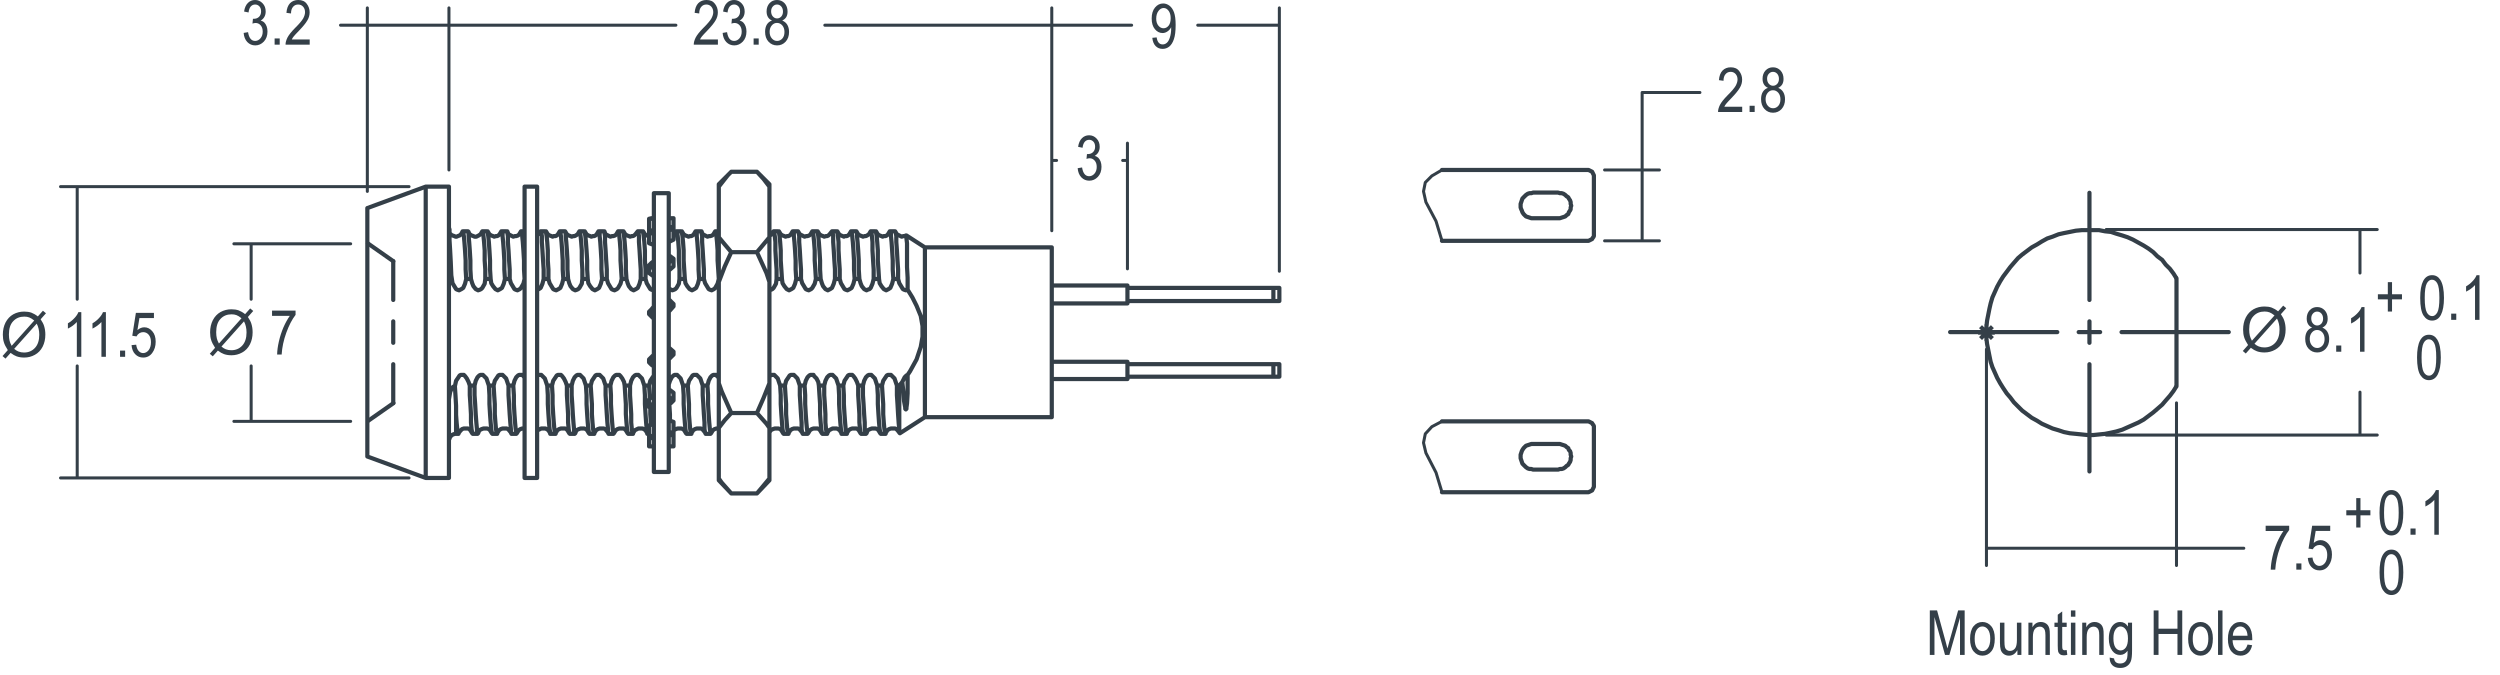 <?xml version="1.0" encoding="UTF-8" standalone="no"?>
<!DOCTYPE svg PUBLIC "-//W3C//DTD SVG 1.1//EN" "http://www.w3.org/Graphics/SVG/1.1/DTD/svg11.dtd">
<svg xmlns="http://www.w3.org/2000/svg" xmlns:xlink="http://www.w3.org/1999/xlink" xmlns:serif="http://www.serif.com/" width="100%" height="100%" viewBox="0 0 322 87" version="1.1" xml:space="preserve" style="fill-rule:evenodd;clip-rule:evenodd;stroke-miterlimit:10;">
    <g transform="matrix(1,0,0,1,0,85.676)">
        <path d="M280.332,-49.821L279.949,-50.434L279.488,-51.051L278.949,-51.586L278.488,-52.199L277.875,-52.66L277.34,-53.199L276.727,-53.656L276.113,-54.043L274.73,-54.809L274.039,-55.117L273.348,-55.348L272.582,-55.574L271.891,-55.805L271.125,-55.883L270.355,-56.035L268.133,-56.035L267.363,-55.961L266.598,-55.805L265.832,-55.653L265.141,-55.5L264.371,-55.192L263.684,-54.961L262.992,-54.578L262.379,-54.196L261.688,-53.813L260.461,-52.891L259.922,-52.43L259.387,-51.817L258.926,-51.281L258.465,-50.664L258.004,-50.051L257.621,-49.438L257.238,-48.746L256.93,-48.059L256.621,-47.367L256.395,-46.598L256.238,-45.91L256.086,-45.141L255.934,-44.375L255.855,-43.606L255.855,-42.071L255.934,-41.383L256.086,-40.613L256.238,-39.848L256.395,-39.078L256.621,-38.391L257.238,-37.008L257.621,-36.317L258.004,-35.703L258.465,-35.012L258.926,-34.477L259.387,-33.863L259.922,-33.324L260.461,-32.789L261.688,-31.867L262.379,-31.485L262.992,-31.102L263.684,-30.793L264.371,-30.485L265.141,-30.258L265.832,-30.028L266.598,-29.871L267.363,-29.797L268.133,-29.719L268.898,-29.641L269.59,-29.641L270.355,-29.719L271.125,-29.797L271.891,-29.949L272.582,-30.102L273.348,-30.332L274.039,-30.641L274.73,-30.946L275.422,-31.254L276.113,-31.637L277.34,-32.559L277.875,-33.02L278.488,-33.555L278.949,-34.094L279.488,-34.707L279.949,-35.321L280.332,-35.934M255.09,-43.606L256.621,-42.071M255.09,-42.071L256.621,-43.606M255.855,-41.766L255.855,-43.914M256.93,-42.84L254.781,-42.84" style="fill:none;fill-rule:nonzero;stroke:rgb(52,63,72);stroke-width:0.54px;"/>
    </g>
    <g transform="matrix(1,0,0,1,-6.634,0.61)">
        <g transform="matrix(0.999,0,0,1,0.004,0)">
            <g transform="matrix(8.002,0,0,8.002,6.634,45.347)">
                <path d="M0.61,-0.65L0.692,-0.742L0.741,-0.701L0.655,-0.604C0.683,-0.563 0.702,-0.526 0.711,-0.495C0.724,-0.454 0.731,-0.408 0.731,-0.357C0.731,-0.284 0.716,-0.219 0.687,-0.162C0.657,-0.104 0.615,-0.061 0.562,-0.032C0.508,-0.002 0.451,0.012 0.391,0.012C0.346,0.012 0.306,0.006 0.269,-0.007C0.241,-0.017 0.208,-0.035 0.171,-0.063L0.089,0.029L0.041,-0.012L0.126,-0.108C0.095,-0.157 0.073,-0.198 0.063,-0.233C0.052,-0.267 0.046,-0.308 0.046,-0.356C0.046,-0.43 0.061,-0.496 0.09,-0.553C0.12,-0.61 0.161,-0.654 0.214,-0.684C0.267,-0.713 0.325,-0.728 0.39,-0.728C0.434,-0.728 0.472,-0.722 0.505,-0.711C0.537,-0.699 0.573,-0.679 0.61,-0.65ZM0.552,-0.584C0.521,-0.609 0.494,-0.625 0.471,-0.634C0.448,-0.643 0.422,-0.647 0.391,-0.647C0.319,-0.647 0.26,-0.623 0.214,-0.574C0.167,-0.526 0.144,-0.454 0.144,-0.358C0.144,-0.32 0.148,-0.287 0.155,-0.257C0.16,-0.236 0.171,-0.209 0.188,-0.177L0.552,-0.584ZM0.592,-0.534L0.229,-0.128C0.254,-0.107 0.277,-0.093 0.298,-0.085C0.326,-0.074 0.356,-0.069 0.388,-0.069C0.459,-0.069 0.518,-0.094 0.564,-0.144C0.61,-0.194 0.633,-0.264 0.633,-0.355C0.633,-0.423 0.619,-0.482 0.592,-0.534Z" style="fill:rgb(52,63,72);fill-rule:nonzero;"/>
            </g>
        </g>
        <g transform="matrix(0.999,0,0,1,0.012,0)">
            <g transform="matrix(8.003,0,0,8.003,14.678,45.347)">
                <path d="M0.304,0L0.232,0L0.232,-0.56C0.215,-0.541 0.193,-0.521 0.165,-0.5C0.137,-0.48 0.111,-0.465 0.088,-0.454L0.088,-0.539C0.128,-0.562 0.163,-0.59 0.193,-0.623C0.224,-0.655 0.245,-0.688 0.257,-0.719L0.304,-0.719L0.304,0Z" style="fill:rgb(52,63,72);fill-rule:nonzero;"/>
            </g>
            <g transform="matrix(8.003,0,0,8.003,17.848,45.347)">
                <path d="M0.304,0L0.232,0L0.232,-0.56C0.215,-0.541 0.193,-0.521 0.165,-0.5C0.137,-0.48 0.111,-0.465 0.088,-0.454L0.088,-0.539C0.128,-0.562 0.163,-0.59 0.193,-0.623C0.224,-0.655 0.245,-0.688 0.257,-0.719L0.304,-0.719L0.304,0Z" style="fill:rgb(52,63,72);fill-rule:nonzero;"/>
            </g>
            <g transform="matrix(8.003,0,0,8.003,21.498,45.347)">
                <rect x="0.076" y="-0.1" width="0.082" height="0.1" style="fill:rgb(52,63,72);fill-rule:nonzero;"/>
            </g>
            <g transform="matrix(8.003,0,0,8.003,23.323,45.347)">
                <path d="M0.033,-0.188L0.108,-0.195C0.114,-0.15 0.128,-0.116 0.148,-0.094C0.169,-0.071 0.193,-0.06 0.22,-0.06C0.254,-0.06 0.284,-0.076 0.309,-0.107C0.333,-0.139 0.346,-0.182 0.346,-0.236C0.346,-0.287 0.334,-0.327 0.31,-0.355C0.286,-0.383 0.256,-0.397 0.22,-0.397C0.198,-0.397 0.177,-0.391 0.158,-0.379C0.139,-0.367 0.124,-0.35 0.113,-0.328L0.045,-0.339L0.103,-0.707L0.394,-0.707L0.394,-0.623L0.16,-0.623L0.128,-0.43C0.163,-0.46 0.2,-0.475 0.239,-0.475C0.288,-0.475 0.331,-0.454 0.367,-0.412C0.404,-0.37 0.422,-0.314 0.422,-0.243C0.422,-0.173 0.404,-0.113 0.367,-0.063C0.331,-0.013 0.282,0.012 0.221,0.012C0.17,0.012 0.128,-0.005 0.093,-0.041C0.058,-0.076 0.038,-0.125 0.033,-0.188Z" style="fill:rgb(52,63,72);fill-rule:nonzero;"/>
            </g>
        </g>
    </g>
    <g transform="matrix(0.999,0,0,1,0.025,-6.93889e-18)">
        <g transform="matrix(8.003,0,0,8.003,31.124,5.752)">
            <path d="M0.033,-0.189L0.104,-0.201C0.119,-0.107 0.157,-0.06 0.218,-0.06C0.251,-0.06 0.28,-0.074 0.304,-0.102C0.328,-0.13 0.34,-0.166 0.34,-0.21C0.34,-0.252 0.329,-0.286 0.307,-0.311C0.285,-0.336 0.258,-0.349 0.226,-0.349C0.212,-0.349 0.195,-0.346 0.175,-0.339L0.183,-0.417L0.194,-0.416C0.23,-0.416 0.259,-0.426 0.281,-0.448C0.303,-0.47 0.314,-0.499 0.314,-0.535C0.314,-0.569 0.305,-0.596 0.287,-0.616C0.268,-0.636 0.245,-0.646 0.219,-0.646C0.191,-0.646 0.167,-0.636 0.148,-0.615C0.129,-0.593 0.117,-0.561 0.112,-0.518L0.04,-0.533C0.049,-0.594 0.07,-0.641 0.102,-0.672C0.133,-0.703 0.172,-0.719 0.217,-0.719C0.265,-0.719 0.305,-0.701 0.338,-0.666C0.372,-0.631 0.388,-0.587 0.388,-0.533C0.388,-0.501 0.381,-0.472 0.367,-0.447C0.353,-0.422 0.333,-0.402 0.308,-0.388C0.331,-0.381 0.351,-0.371 0.366,-0.356C0.381,-0.341 0.393,-0.321 0.403,-0.296C0.412,-0.271 0.417,-0.243 0.417,-0.212C0.417,-0.146 0.398,-0.092 0.359,-0.05C0.32,-0.009 0.274,0.012 0.22,0.012C0.17,0.012 0.127,-0.006 0.092,-0.042C0.057,-0.079 0.038,-0.128 0.033,-0.189Z" style="fill:rgb(52,63,72);fill-rule:nonzero;"/>
        </g>
        <g transform="matrix(8.003,0,0,8.003,34.773,5.752)">
            <rect x="0.076" y="-0.1" width="0.082" height="0.1" style="fill:rgb(52,63,72);fill-rule:nonzero;"/>
        </g>
        <g transform="matrix(8.003,0,0,8.003,36.599,5.752)">
            <path d="M0.413,-0.084L0.413,0L0.024,0C0.023,-0.034 0.034,-0.072 0.055,-0.115C0.077,-0.157 0.117,-0.207 0.174,-0.265C0.242,-0.332 0.286,-0.384 0.307,-0.42C0.327,-0.457 0.338,-0.491 0.338,-0.523C0.338,-0.559 0.327,-0.589 0.306,-0.612C0.285,-0.635 0.258,-0.646 0.227,-0.646C0.194,-0.646 0.166,-0.634 0.145,-0.609C0.123,-0.584 0.112,-0.549 0.112,-0.502L0.038,-0.512C0.043,-0.58 0.063,-0.632 0.096,-0.667C0.13,-0.701 0.174,-0.719 0.229,-0.719C0.289,-0.719 0.335,-0.699 0.365,-0.658C0.396,-0.618 0.412,-0.572 0.412,-0.521C0.412,-0.475 0.4,-0.431 0.375,-0.39C0.351,-0.348 0.306,-0.292 0.238,-0.222C0.195,-0.178 0.168,-0.148 0.155,-0.132C0.142,-0.116 0.132,-0.1 0.125,-0.084L0.413,-0.084Z" style="fill:rgb(52,63,72);fill-rule:nonzero;"/>
        </g>
    </g>
    <g transform="matrix(0.999,0,0,1,0.071,-6.93889e-18)">
        <g transform="matrix(8.003,0,0,8.003,89.183,5.752)">
            <path d="M0.413,-0.084L0.413,0L0.024,0C0.023,-0.034 0.034,-0.072 0.055,-0.115C0.077,-0.157 0.117,-0.207 0.174,-0.265C0.242,-0.332 0.286,-0.384 0.307,-0.42C0.327,-0.457 0.338,-0.491 0.338,-0.523C0.338,-0.559 0.327,-0.589 0.306,-0.612C0.285,-0.635 0.258,-0.646 0.227,-0.646C0.194,-0.646 0.166,-0.634 0.145,-0.609C0.123,-0.584 0.112,-0.549 0.112,-0.502L0.038,-0.512C0.043,-0.58 0.063,-0.632 0.096,-0.667C0.13,-0.701 0.174,-0.719 0.229,-0.719C0.289,-0.719 0.335,-0.699 0.365,-0.658C0.396,-0.618 0.412,-0.572 0.412,-0.521C0.412,-0.475 0.4,-0.431 0.375,-0.39C0.351,-0.348 0.306,-0.292 0.238,-0.222C0.195,-0.178 0.168,-0.148 0.155,-0.132C0.142,-0.116 0.132,-0.1 0.125,-0.084L0.413,-0.084Z" style="fill:rgb(52,63,72);fill-rule:nonzero;"/>
        </g>
        <g transform="matrix(8.003,0,0,8.003,92.833,5.752)">
            <path d="M0.033,-0.189L0.104,-0.201C0.119,-0.107 0.157,-0.06 0.218,-0.06C0.251,-0.06 0.28,-0.074 0.304,-0.102C0.328,-0.13 0.34,-0.166 0.34,-0.21C0.34,-0.252 0.329,-0.286 0.307,-0.311C0.285,-0.336 0.258,-0.349 0.226,-0.349C0.212,-0.349 0.195,-0.346 0.175,-0.339L0.183,-0.417L0.194,-0.416C0.23,-0.416 0.259,-0.426 0.281,-0.448C0.303,-0.47 0.314,-0.499 0.314,-0.535C0.314,-0.569 0.305,-0.596 0.287,-0.616C0.268,-0.636 0.245,-0.646 0.219,-0.646C0.191,-0.646 0.167,-0.636 0.148,-0.615C0.129,-0.593 0.117,-0.561 0.112,-0.518L0.04,-0.533C0.049,-0.594 0.07,-0.641 0.102,-0.672C0.133,-0.703 0.172,-0.719 0.217,-0.719C0.265,-0.719 0.305,-0.701 0.338,-0.666C0.372,-0.631 0.388,-0.587 0.388,-0.533C0.388,-0.501 0.381,-0.472 0.367,-0.447C0.353,-0.422 0.333,-0.402 0.308,-0.388C0.331,-0.381 0.351,-0.371 0.366,-0.356C0.381,-0.341 0.393,-0.321 0.403,-0.296C0.412,-0.271 0.417,-0.243 0.417,-0.212C0.417,-0.146 0.398,-0.092 0.359,-0.05C0.32,-0.009 0.274,0.012 0.22,0.012C0.17,0.012 0.127,-0.006 0.092,-0.042C0.057,-0.079 0.038,-0.128 0.033,-0.189Z" style="fill:rgb(52,63,72);fill-rule:nonzero;"/>
        </g>
        <g transform="matrix(8.003,0,0,8.003,96.483,5.752)">
            <rect x="0.076" y="-0.1" width="0.082" height="0.1" style="fill:rgb(52,63,72);fill-rule:nonzero;"/>
        </g>
        <g transform="matrix(8.003,0,0,8.003,98.308,5.752)">
            <path d="M0.144,-0.388C0.115,-0.401 0.093,-0.42 0.079,-0.444C0.064,-0.469 0.057,-0.499 0.057,-0.535C0.057,-0.589 0.073,-0.633 0.105,-0.668C0.137,-0.702 0.177,-0.719 0.225,-0.719C0.274,-0.719 0.314,-0.701 0.347,-0.667C0.379,-0.632 0.395,-0.587 0.395,-0.532C0.395,-0.497 0.388,-0.468 0.374,-0.444C0.359,-0.42 0.338,-0.402 0.309,-0.388C0.344,-0.374 0.371,-0.352 0.39,-0.321C0.409,-0.289 0.419,-0.25 0.419,-0.204C0.419,-0.14 0.4,-0.088 0.364,-0.048C0.327,-0.008 0.281,0.012 0.226,0.012C0.171,0.012 0.125,-0.008 0.088,-0.048C0.051,-0.088 0.033,-0.141 0.033,-0.207C0.033,-0.255 0.043,-0.294 0.062,-0.325C0.082,-0.356 0.109,-0.377 0.144,-0.388ZM0.13,-0.537C0.13,-0.502 0.14,-0.474 0.158,-0.454C0.177,-0.433 0.199,-0.422 0.226,-0.422C0.253,-0.422 0.275,-0.433 0.294,-0.453C0.312,-0.474 0.321,-0.5 0.321,-0.532C0.321,-0.566 0.312,-0.593 0.293,-0.615C0.274,-0.636 0.251,-0.646 0.225,-0.646C0.199,-0.646 0.177,-0.636 0.158,-0.615C0.14,-0.595 0.13,-0.569 0.13,-0.537ZM0.106,-0.207C0.106,-0.163 0.118,-0.127 0.142,-0.1C0.165,-0.073 0.194,-0.06 0.226,-0.06C0.259,-0.06 0.288,-0.073 0.311,-0.099C0.334,-0.125 0.345,-0.16 0.345,-0.204C0.345,-0.248 0.333,-0.283 0.31,-0.31C0.286,-0.337 0.258,-0.35 0.224,-0.35C0.192,-0.35 0.164,-0.337 0.141,-0.31C0.118,-0.283 0.106,-0.249 0.106,-0.207Z" style="fill:rgb(52,63,72);fill-rule:nonzero;"/>
        </g>
    </g>
    <g transform="matrix(0.999,0,0,1,0.111,-3.55271e-15)">
        <g transform="matrix(8.003,0,0,8.003,138.567,23.177)">
            <path d="M0.033,-0.189L0.104,-0.201C0.119,-0.107 0.157,-0.06 0.218,-0.06C0.251,-0.06 0.28,-0.074 0.304,-0.102C0.328,-0.13 0.34,-0.166 0.34,-0.21C0.34,-0.252 0.329,-0.286 0.307,-0.311C0.285,-0.336 0.258,-0.349 0.226,-0.349C0.212,-0.349 0.195,-0.346 0.175,-0.339L0.183,-0.417L0.194,-0.416C0.23,-0.416 0.259,-0.426 0.281,-0.448C0.303,-0.47 0.314,-0.499 0.314,-0.535C0.314,-0.569 0.305,-0.596 0.287,-0.616C0.268,-0.636 0.245,-0.646 0.219,-0.646C0.191,-0.646 0.167,-0.636 0.148,-0.615C0.129,-0.593 0.117,-0.561 0.112,-0.518L0.04,-0.533C0.049,-0.594 0.07,-0.641 0.102,-0.672C0.133,-0.703 0.172,-0.719 0.217,-0.719C0.265,-0.719 0.305,-0.701 0.338,-0.666C0.372,-0.631 0.388,-0.587 0.388,-0.533C0.388,-0.501 0.381,-0.472 0.367,-0.447C0.353,-0.422 0.333,-0.402 0.308,-0.388C0.331,-0.381 0.351,-0.371 0.366,-0.356C0.381,-0.341 0.393,-0.321 0.403,-0.296C0.412,-0.271 0.417,-0.243 0.417,-0.212C0.417,-0.146 0.398,-0.092 0.359,-0.05C0.32,-0.009 0.274,0.012 0.22,0.012C0.17,0.012 0.127,-0.006 0.092,-0.042C0.057,-0.079 0.038,-0.128 0.033,-0.189Z" style="fill:rgb(52,63,72);fill-rule:nonzero;"/>
        </g>
    </g>
    <g transform="matrix(1,0,0,1,-0.537,0.315)">
        <g transform="matrix(0.999,0,0,1,0.016,0)">
            <g transform="matrix(8.002,0,0,8.002,27.242,45.347)">
                <path d="M0.61,-0.65L0.692,-0.742L0.741,-0.701L0.655,-0.604C0.683,-0.563 0.702,-0.526 0.711,-0.495C0.724,-0.454 0.731,-0.408 0.731,-0.357C0.731,-0.284 0.716,-0.219 0.687,-0.162C0.657,-0.104 0.615,-0.061 0.562,-0.032C0.508,-0.002 0.451,0.012 0.391,0.012C0.346,0.012 0.306,0.006 0.269,-0.007C0.241,-0.017 0.208,-0.035 0.171,-0.063L0.089,0.029L0.041,-0.012L0.126,-0.108C0.095,-0.157 0.073,-0.198 0.063,-0.233C0.052,-0.267 0.046,-0.308 0.046,-0.356C0.046,-0.43 0.061,-0.496 0.09,-0.553C0.12,-0.61 0.161,-0.654 0.214,-0.684C0.267,-0.713 0.325,-0.728 0.39,-0.728C0.434,-0.728 0.472,-0.722 0.505,-0.711C0.537,-0.699 0.573,-0.679 0.61,-0.65ZM0.552,-0.584C0.521,-0.609 0.494,-0.625 0.471,-0.634C0.448,-0.643 0.422,-0.647 0.391,-0.647C0.319,-0.647 0.26,-0.623 0.214,-0.574C0.167,-0.526 0.144,-0.454 0.144,-0.358C0.144,-0.32 0.148,-0.287 0.155,-0.257C0.16,-0.236 0.171,-0.209 0.188,-0.177L0.552,-0.584ZM0.592,-0.534L0.229,-0.128C0.254,-0.107 0.277,-0.093 0.298,-0.085C0.326,-0.074 0.356,-0.069 0.388,-0.069C0.459,-0.069 0.518,-0.094 0.564,-0.144C0.61,-0.194 0.633,-0.264 0.633,-0.355C0.633,-0.423 0.619,-0.482 0.592,-0.534Z" style="fill:rgb(52,63,72);fill-rule:nonzero;"/>
            </g>
        </g>
        <g transform="matrix(0.999,0,0,1,0.02,0)">
            <g transform="matrix(8.002,0,0,8.002,35.287,45.347)">
                <path d="M0.038,-0.622L0.038,-0.707L0.417,-0.707L0.417,-0.638C0.36,-0.565 0.311,-0.469 0.268,-0.351C0.225,-0.233 0.2,-0.116 0.193,0L0.12,0C0.121,-0.06 0.13,-0.13 0.148,-0.209C0.166,-0.289 0.191,-0.365 0.222,-0.438C0.254,-0.51 0.288,-0.571 0.324,-0.622L0.038,-0.622Z" style="fill:rgb(52,63,72);fill-rule:nonzero;"/>
            </g>
        </g>
    </g>
    <g transform="matrix(1,0,0,1,-6.546,-7.10543e-15)">
        <g transform="matrix(0.999,0,0,1,0.174,0)">
            <g transform="matrix(8.002,0,0,8.002,295.211,45.302)">
                <path d="M0.61,-0.65L0.692,-0.742L0.741,-0.701L0.655,-0.604C0.683,-0.563 0.702,-0.526 0.711,-0.495C0.724,-0.454 0.731,-0.408 0.731,-0.357C0.731,-0.284 0.716,-0.219 0.687,-0.162C0.657,-0.104 0.615,-0.061 0.562,-0.032C0.508,-0.002 0.451,0.012 0.391,0.012C0.346,0.012 0.306,0.006 0.269,-0.007C0.241,-0.017 0.208,-0.035 0.171,-0.063L0.089,0.029L0.041,-0.012L0.126,-0.108C0.095,-0.157 0.073,-0.198 0.063,-0.233C0.052,-0.267 0.046,-0.308 0.046,-0.356C0.046,-0.43 0.061,-0.496 0.09,-0.553C0.12,-0.61 0.161,-0.654 0.214,-0.684C0.267,-0.713 0.325,-0.728 0.39,-0.728C0.434,-0.728 0.472,-0.722 0.505,-0.711C0.537,-0.699 0.573,-0.679 0.61,-0.65ZM0.552,-0.584C0.521,-0.609 0.494,-0.625 0.471,-0.634C0.448,-0.643 0.422,-0.647 0.391,-0.647C0.319,-0.647 0.26,-0.623 0.214,-0.574C0.167,-0.526 0.144,-0.454 0.144,-0.358C0.144,-0.32 0.148,-0.287 0.155,-0.257C0.16,-0.236 0.171,-0.209 0.188,-0.177L0.552,-0.584ZM0.592,-0.534L0.229,-0.128C0.254,-0.107 0.277,-0.093 0.298,-0.085C0.326,-0.074 0.356,-0.069 0.388,-0.069C0.459,-0.069 0.518,-0.094 0.564,-0.144C0.61,-0.194 0.633,-0.264 0.633,-0.355C0.633,-0.423 0.619,-0.482 0.592,-0.534Z" style="fill:rgb(52,63,72);fill-rule:nonzero;"/>
            </g>
        </g>
        <g transform="matrix(0.999,0,0,1,0.242,0)">
            <g transform="matrix(8.003,0,0,8.003,303.255,45.302)">
                <path d="M0.144,-0.388C0.115,-0.401 0.093,-0.42 0.079,-0.444C0.064,-0.469 0.057,-0.499 0.057,-0.535C0.057,-0.589 0.073,-0.633 0.105,-0.668C0.137,-0.702 0.177,-0.719 0.225,-0.719C0.274,-0.719 0.314,-0.701 0.347,-0.667C0.379,-0.632 0.395,-0.587 0.395,-0.532C0.395,-0.497 0.388,-0.468 0.374,-0.444C0.359,-0.42 0.338,-0.402 0.309,-0.388C0.344,-0.374 0.371,-0.352 0.39,-0.321C0.409,-0.289 0.419,-0.25 0.419,-0.204C0.419,-0.14 0.4,-0.088 0.364,-0.048C0.327,-0.008 0.281,0.012 0.226,0.012C0.171,0.012 0.125,-0.008 0.088,-0.048C0.051,-0.088 0.033,-0.141 0.033,-0.207C0.033,-0.255 0.043,-0.294 0.062,-0.325C0.082,-0.356 0.109,-0.377 0.144,-0.388ZM0.13,-0.537C0.13,-0.502 0.14,-0.474 0.158,-0.454C0.177,-0.433 0.199,-0.422 0.226,-0.422C0.253,-0.422 0.275,-0.433 0.294,-0.453C0.312,-0.474 0.321,-0.5 0.321,-0.532C0.321,-0.566 0.312,-0.593 0.293,-0.615C0.274,-0.636 0.251,-0.646 0.225,-0.646C0.199,-0.646 0.177,-0.636 0.158,-0.615C0.14,-0.595 0.13,-0.569 0.13,-0.537ZM0.106,-0.207C0.106,-0.163 0.118,-0.127 0.142,-0.1C0.165,-0.073 0.194,-0.06 0.226,-0.06C0.259,-0.06 0.288,-0.073 0.311,-0.099C0.334,-0.125 0.345,-0.16 0.345,-0.204C0.345,-0.248 0.333,-0.283 0.31,-0.31C0.286,-0.337 0.258,-0.35 0.224,-0.35C0.192,-0.35 0.164,-0.337 0.141,-0.31C0.118,-0.283 0.106,-0.249 0.106,-0.207Z" style="fill:rgb(52,63,72);fill-rule:nonzero;"/>
            </g>
            <g transform="matrix(8.003,0,0,8.003,306.905,45.302)">
                <rect x="0.076" y="-0.1" width="0.082" height="0.1" style="fill:rgb(52,63,72);fill-rule:nonzero;"/>
            </g>
            <g transform="matrix(8.003,0,0,8.003,308.73,45.302)">
                <path d="M0.304,0L0.232,0L0.232,-0.56C0.215,-0.541 0.193,-0.521 0.165,-0.5C0.137,-0.48 0.111,-0.465 0.088,-0.454L0.088,-0.539C0.128,-0.562 0.163,-0.59 0.193,-0.623C0.224,-0.655 0.245,-0.688 0.257,-0.719L0.304,-0.719L0.304,0Z" style="fill:rgb(52,63,72);fill-rule:nonzero;"/>
            </g>
        </g>
    </g>
    <g>
        <g transform="matrix(0.999,0,0,1,0.349,0)">
            <g transform="matrix(8.005,0,0,8.005,305.868,41.055)">
                <path d="M0.205,-0.116L0.205,-0.312L0.045,-0.312L0.045,-0.394L0.205,-0.394L0.205,-0.589L0.273,-0.589L0.273,-0.394L0.433,-0.394L0.433,-0.312L0.273,-0.312L0.273,-0.116L0.205,-0.116Z" style="fill:rgb(52,63,72);fill-rule:nonzero;"/>
            </g>
        </g>
        <g transform="matrix(0.999,0,0,1,0.249,0)">
            <g transform="matrix(8.003,0,0,8.003,311.521,41.196)">
                <path d="M0.033,-0.353C0.033,-0.473 0.049,-0.564 0.081,-0.626C0.114,-0.688 0.161,-0.719 0.225,-0.719C0.281,-0.719 0.325,-0.694 0.357,-0.644C0.396,-0.583 0.416,-0.486 0.416,-0.353C0.416,-0.234 0.399,-0.143 0.367,-0.081C0.335,-0.019 0.287,0.012 0.224,0.012C0.168,0.012 0.122,-0.015 0.086,-0.07C0.051,-0.125 0.033,-0.219 0.033,-0.353ZM0.106,-0.353C0.106,-0.237 0.118,-0.159 0.14,-0.119C0.162,-0.08 0.191,-0.06 0.226,-0.06C0.259,-0.06 0.286,-0.08 0.309,-0.12C0.331,-0.16 0.342,-0.238 0.342,-0.353C0.342,-0.47 0.331,-0.548 0.308,-0.587C0.286,-0.627 0.257,-0.646 0.221,-0.646C0.189,-0.646 0.161,-0.626 0.139,-0.586C0.117,-0.546 0.106,-0.469 0.106,-0.353Z" style="fill:rgb(52,63,72);fill-rule:nonzero;"/>
            </g>
            <g transform="matrix(8.003,0,0,8.003,315.171,41.196)">
                <rect x="0.076" y="-0.1" width="0.082" height="0.1" style="fill:rgb(52,63,72);fill-rule:nonzero;"/>
            </g>
            <g transform="matrix(8.003,0,0,8.003,316.996,41.196)">
                <path d="M0.304,0L0.232,0L0.232,-0.56C0.215,-0.541 0.193,-0.521 0.165,-0.5C0.137,-0.48 0.111,-0.465 0.088,-0.454L0.088,-0.539C0.128,-0.562 0.163,-0.59 0.193,-0.623C0.224,-0.655 0.245,-0.688 0.257,-0.719L0.304,-0.719L0.304,0Z" style="fill:rgb(52,63,72);fill-rule:nonzero;"/>
            </g>
        </g>
        <g transform="matrix(0.999,0,0,1,0.249,0)">
            <g transform="matrix(8.003,0,0,8.003,311.114,48.869)">
                <path d="M0.033,-0.353C0.033,-0.473 0.049,-0.564 0.081,-0.626C0.114,-0.688 0.161,-0.719 0.225,-0.719C0.281,-0.719 0.325,-0.694 0.357,-0.644C0.396,-0.583 0.416,-0.486 0.416,-0.353C0.416,-0.234 0.399,-0.143 0.367,-0.081C0.335,-0.019 0.287,0.012 0.224,0.012C0.168,0.012 0.122,-0.015 0.086,-0.07C0.051,-0.125 0.033,-0.219 0.033,-0.353ZM0.106,-0.353C0.106,-0.237 0.118,-0.159 0.14,-0.119C0.162,-0.08 0.191,-0.06 0.226,-0.06C0.259,-0.06 0.286,-0.08 0.309,-0.12C0.331,-0.16 0.342,-0.238 0.342,-0.353C0.342,-0.47 0.331,-0.548 0.308,-0.587C0.286,-0.627 0.257,-0.646 0.221,-0.646C0.189,-0.646 0.161,-0.626 0.139,-0.586C0.117,-0.546 0.106,-0.469 0.106,-0.353Z" style="fill:rgb(52,63,72);fill-rule:nonzero;"/>
            </g>
        </g>
        <g transform="matrix(0.999,0,0,1,0.344,0)">
            <g transform="matrix(8.005,0,0,8.005,301.802,68.872)">
                <path d="M0.205,-0.116L0.205,-0.312L0.045,-0.312L0.045,-0.394L0.205,-0.394L0.205,-0.589L0.273,-0.589L0.273,-0.394L0.433,-0.394L0.433,-0.312L0.273,-0.312L0.273,-0.116L0.205,-0.116Z" style="fill:rgb(52,63,72);fill-rule:nonzero;"/>
            </g>
        </g>
        <g transform="matrix(0.999,0,0,1,0.245,0)">
            <g transform="matrix(8.003,0,0,8.003,306.279,68.872)">
                <path d="M0.033,-0.353C0.033,-0.473 0.049,-0.564 0.081,-0.626C0.114,-0.688 0.161,-0.719 0.225,-0.719C0.281,-0.719 0.325,-0.694 0.357,-0.644C0.396,-0.583 0.416,-0.486 0.416,-0.353C0.416,-0.234 0.399,-0.143 0.367,-0.081C0.335,-0.019 0.287,0.012 0.224,0.012C0.168,0.012 0.122,-0.015 0.086,-0.07C0.051,-0.125 0.033,-0.219 0.033,-0.353ZM0.106,-0.353C0.106,-0.237 0.118,-0.159 0.14,-0.119C0.162,-0.08 0.191,-0.06 0.226,-0.06C0.259,-0.06 0.286,-0.08 0.309,-0.12C0.331,-0.16 0.342,-0.238 0.342,-0.353C0.342,-0.47 0.331,-0.548 0.308,-0.587C0.286,-0.627 0.257,-0.646 0.221,-0.646C0.189,-0.646 0.161,-0.626 0.139,-0.586C0.117,-0.546 0.106,-0.469 0.106,-0.353Z" style="fill:rgb(52,63,72);fill-rule:nonzero;"/>
            </g>
            <g transform="matrix(8.003,0,0,8.003,309.929,68.872)">
                <rect x="0.076" y="-0.1" width="0.082" height="0.1" style="fill:rgb(52,63,72);fill-rule:nonzero;"/>
            </g>
            <g transform="matrix(8.003,0,0,8.003,311.754,68.872)">
                <path d="M0.304,0L0.232,0L0.232,-0.56C0.215,-0.541 0.193,-0.521 0.165,-0.5C0.137,-0.48 0.111,-0.465 0.088,-0.454L0.088,-0.539C0.128,-0.562 0.163,-0.59 0.193,-0.623C0.224,-0.655 0.245,-0.688 0.257,-0.719L0.304,-0.719L0.304,0Z" style="fill:rgb(52,63,72);fill-rule:nonzero;"/>
            </g>
        </g>
        <g transform="matrix(0.999,0,0,1,0.245,0)">
            <g transform="matrix(8.003,0,0,8.003,306.283,76.545)">
                <path d="M0.033,-0.353C0.033,-0.473 0.049,-0.564 0.081,-0.626C0.114,-0.688 0.161,-0.719 0.225,-0.719C0.281,-0.719 0.325,-0.694 0.357,-0.644C0.396,-0.583 0.416,-0.486 0.416,-0.353C0.416,-0.234 0.399,-0.143 0.367,-0.081C0.335,-0.019 0.287,0.012 0.224,0.012C0.168,0.012 0.122,-0.015 0.086,-0.07C0.051,-0.125 0.033,-0.219 0.033,-0.353ZM0.106,-0.353C0.106,-0.237 0.118,-0.159 0.14,-0.119C0.162,-0.08 0.191,-0.06 0.226,-0.06C0.259,-0.06 0.286,-0.08 0.309,-0.12C0.331,-0.16 0.342,-0.238 0.342,-0.353C0.342,-0.47 0.331,-0.548 0.308,-0.587C0.286,-0.627 0.257,-0.646 0.221,-0.646C0.189,-0.646 0.161,-0.626 0.139,-0.586C0.117,-0.546 0.106,-0.469 0.106,-0.353Z" style="fill:rgb(52,63,72);fill-rule:nonzero;"/>
            </g>
        </g>
    </g>
    <g transform="matrix(0.999,0,0,1,0.177,-1.77636e-15)">
        <g transform="matrix(8.003,0,0,8.003,221.137,14.423)">
            <path d="M0.413,-0.084L0.413,0L0.024,0C0.023,-0.034 0.034,-0.072 0.055,-0.115C0.077,-0.157 0.117,-0.207 0.174,-0.265C0.242,-0.332 0.286,-0.384 0.307,-0.42C0.327,-0.457 0.338,-0.491 0.338,-0.523C0.338,-0.559 0.327,-0.589 0.306,-0.612C0.285,-0.635 0.258,-0.646 0.227,-0.646C0.194,-0.646 0.166,-0.634 0.145,-0.609C0.123,-0.584 0.112,-0.549 0.112,-0.502L0.038,-0.512C0.043,-0.58 0.063,-0.632 0.096,-0.667C0.13,-0.701 0.174,-0.719 0.229,-0.719C0.289,-0.719 0.335,-0.699 0.365,-0.658C0.396,-0.618 0.412,-0.572 0.412,-0.521C0.412,-0.475 0.4,-0.431 0.375,-0.39C0.351,-0.348 0.306,-0.292 0.238,-0.222C0.195,-0.178 0.168,-0.148 0.155,-0.132C0.142,-0.116 0.132,-0.1 0.125,-0.084L0.413,-0.084Z" style="fill:rgb(52,63,72);fill-rule:nonzero;"/>
        </g>
        <g transform="matrix(8.003,0,0,8.003,224.787,14.423)">
            <rect x="0.076" y="-0.1" width="0.082" height="0.1" style="fill:rgb(52,63,72);fill-rule:nonzero;"/>
        </g>
        <g transform="matrix(8.003,0,0,8.003,226.611,14.423)">
            <path d="M0.144,-0.388C0.115,-0.401 0.093,-0.42 0.079,-0.444C0.064,-0.469 0.057,-0.499 0.057,-0.535C0.057,-0.589 0.073,-0.633 0.105,-0.668C0.137,-0.702 0.177,-0.719 0.225,-0.719C0.274,-0.719 0.314,-0.701 0.347,-0.667C0.379,-0.632 0.395,-0.587 0.395,-0.532C0.395,-0.497 0.388,-0.468 0.374,-0.444C0.359,-0.42 0.338,-0.402 0.309,-0.388C0.344,-0.374 0.371,-0.352 0.39,-0.321C0.409,-0.289 0.419,-0.25 0.419,-0.204C0.419,-0.14 0.4,-0.088 0.364,-0.048C0.327,-0.008 0.281,0.012 0.226,0.012C0.171,0.012 0.125,-0.008 0.088,-0.048C0.051,-0.088 0.033,-0.141 0.033,-0.207C0.033,-0.255 0.043,-0.294 0.062,-0.325C0.082,-0.356 0.109,-0.377 0.144,-0.388ZM0.13,-0.537C0.13,-0.502 0.14,-0.474 0.158,-0.454C0.177,-0.433 0.199,-0.422 0.226,-0.422C0.253,-0.422 0.275,-0.433 0.294,-0.453C0.312,-0.474 0.321,-0.5 0.321,-0.532C0.321,-0.566 0.312,-0.593 0.293,-0.615C0.274,-0.636 0.251,-0.646 0.225,-0.646C0.199,-0.646 0.177,-0.636 0.158,-0.615C0.14,-0.595 0.13,-0.569 0.13,-0.537ZM0.106,-0.207C0.106,-0.163 0.118,-0.127 0.142,-0.1C0.165,-0.073 0.194,-0.06 0.226,-0.06C0.259,-0.06 0.288,-0.073 0.311,-0.099C0.334,-0.125 0.345,-0.16 0.345,-0.204C0.345,-0.248 0.333,-0.283 0.31,-0.31C0.286,-0.337 0.258,-0.35 0.224,-0.35C0.192,-0.35 0.164,-0.337 0.141,-0.31C0.118,-0.283 0.106,-0.249 0.106,-0.207Z" style="fill:rgb(52,63,72);fill-rule:nonzero;"/>
        </g>
    </g>
    <g transform="matrix(1,0,0,1,0.098,-1.42109e-14)">
        <g transform="matrix(8.002,0,0,8.002,247.973,84.353)">
            <path d="M0.061,0L0.061,-0.716L0.178,-0.716L0.317,-0.209L0.345,-0.103C0.352,-0.129 0.362,-0.168 0.376,-0.218L0.517,-0.716L0.622,-0.716L0.622,0L0.547,0L0.547,-0.599L0.376,0L0.306,0L0.136,-0.609L0.136,0L0.061,0Z" style="fill:rgb(52,63,72);fill-rule:nonzero;"/>
        </g>
        <g transform="matrix(8.002,0,0,8.002,253.439,84.353)">
            <path d="M0.026,-0.259C0.026,-0.349 0.045,-0.416 0.082,-0.462C0.12,-0.507 0.167,-0.53 0.225,-0.53C0.282,-0.53 0.329,-0.507 0.367,-0.462C0.405,-0.416 0.424,-0.351 0.424,-0.265C0.424,-0.172 0.406,-0.102 0.368,-0.057C0.331,-0.011 0.283,0.012 0.225,0.012C0.168,0.012 0.121,-0.011 0.083,-0.057C0.045,-0.103 0.026,-0.17 0.026,-0.259ZM0.1,-0.26C0.1,-0.192 0.112,-0.142 0.136,-0.11C0.161,-0.077 0.191,-0.061 0.227,-0.061C0.261,-0.061 0.29,-0.077 0.314,-0.11C0.338,-0.143 0.351,-0.193 0.351,-0.26C0.351,-0.326 0.338,-0.376 0.314,-0.409C0.29,-0.442 0.259,-0.458 0.223,-0.458C0.189,-0.458 0.16,-0.442 0.136,-0.409C0.112,-0.376 0.1,-0.326 0.1,-0.26Z" style="fill:rgb(52,63,72);fill-rule:nonzero;"/>
        </g>
        <g transform="matrix(8.002,0,0,8.002,257.088,84.353)">
            <path d="M0.332,0L0.332,-0.076C0.315,-0.047 0.295,-0.025 0.273,-0.01C0.25,0.004 0.225,0.012 0.197,0.012C0.163,0.012 0.135,0.003 0.111,-0.015C0.087,-0.033 0.071,-0.056 0.063,-0.084C0.055,-0.112 0.051,-0.149 0.051,-0.197L0.051,-0.519L0.123,-0.519L0.123,-0.231C0.123,-0.178 0.126,-0.142 0.131,-0.124C0.136,-0.106 0.146,-0.091 0.161,-0.08C0.175,-0.069 0.192,-0.064 0.21,-0.064C0.245,-0.064 0.273,-0.078 0.295,-0.106C0.314,-0.131 0.324,-0.176 0.324,-0.241L0.324,-0.519L0.396,-0.519L0.396,0L0.332,0Z" style="fill:rgb(52,63,72);fill-rule:nonzero;"/>
        </g>
        <g transform="matrix(8.002,0,0,8.002,260.737,84.353)">
            <path d="M0.053,0L0.053,-0.519L0.118,-0.519L0.118,-0.445C0.134,-0.474 0.153,-0.495 0.175,-0.509C0.198,-0.523 0.224,-0.53 0.253,-0.53C0.276,-0.53 0.297,-0.526 0.316,-0.517C0.336,-0.508 0.351,-0.496 0.363,-0.482C0.375,-0.467 0.384,-0.448 0.39,-0.425C0.396,-0.402 0.398,-0.367 0.398,-0.319L0.398,0L0.327,0L0.327,-0.316C0.327,-0.354 0.323,-0.382 0.317,-0.399C0.31,-0.417 0.3,-0.431 0.286,-0.44C0.273,-0.45 0.257,-0.455 0.238,-0.455C0.204,-0.455 0.176,-0.442 0.156,-0.416C0.135,-0.39 0.125,-0.346 0.125,-0.284L0.125,0L0.053,0Z" style="fill:rgb(52,63,72);fill-rule:nonzero;"/>
        </g>
        <g transform="matrix(8.002,0,0,8.002,264.387,84.353)">
            <path d="M0.213,-0.079L0.223,-0.001C0.203,0.004 0.185,0.007 0.169,0.007C0.144,0.007 0.124,0.002 0.109,-0.008C0.094,-0.018 0.083,-0.032 0.077,-0.049C0.072,-0.066 0.069,-0.1 0.069,-0.152L0.069,-0.45L0.016,-0.45L0.016,-0.519L0.069,-0.519L0.069,-0.647L0.141,-0.7L0.141,-0.519L0.213,-0.519L0.213,-0.45L0.141,-0.45L0.141,-0.147C0.141,-0.119 0.143,-0.101 0.147,-0.093C0.153,-0.081 0.165,-0.075 0.182,-0.075C0.19,-0.075 0.2,-0.076 0.213,-0.079Z" style="fill:rgb(52,63,72);fill-rule:nonzero;"/>
        </g>
        <g transform="matrix(8.002,0,0,8.002,266.211,84.353)">
            <path d="M0.053,-0.615L0.053,-0.716L0.125,-0.716L0.125,-0.615L0.053,-0.615ZM0.053,0L0.053,-0.519L0.125,-0.519L0.125,0L0.053,0Z" style="fill:rgb(52,63,72);fill-rule:nonzero;"/>
        </g>
        <g transform="matrix(8.002,0,0,8.002,267.668,84.353)">
            <path d="M0.053,0L0.053,-0.519L0.118,-0.519L0.118,-0.445C0.134,-0.474 0.153,-0.495 0.175,-0.509C0.198,-0.523 0.224,-0.53 0.253,-0.53C0.276,-0.53 0.297,-0.526 0.316,-0.517C0.336,-0.508 0.351,-0.496 0.363,-0.482C0.375,-0.467 0.384,-0.448 0.39,-0.425C0.396,-0.402 0.398,-0.367 0.398,-0.319L0.398,0L0.327,0L0.327,-0.316C0.327,-0.354 0.323,-0.382 0.317,-0.399C0.31,-0.417 0.3,-0.431 0.286,-0.44C0.273,-0.45 0.257,-0.455 0.238,-0.455C0.204,-0.455 0.176,-0.442 0.156,-0.416C0.135,-0.39 0.125,-0.346 0.125,-0.284L0.125,0L0.053,0Z" style="fill:rgb(52,63,72);fill-rule:nonzero;"/>
        </g>
        <g transform="matrix(8.002,0,0,8.002,271.318,84.353)">
            <path d="M0.039,0.043L0.109,0.056C0.113,0.083 0.122,0.104 0.139,0.118C0.155,0.131 0.178,0.138 0.207,0.138C0.238,0.138 0.263,0.131 0.282,0.115C0.301,0.1 0.313,0.078 0.32,0.048C0.325,0.03 0.327,-0.009 0.327,-0.067C0.311,-0.045 0.293,-0.028 0.274,-0.017C0.254,-0.006 0.233,0 0.209,0C0.158,0 0.116,-0.021 0.083,-0.064C0.044,-0.114 0.025,-0.18 0.025,-0.263C0.025,-0.319 0.033,-0.368 0.05,-0.409C0.067,-0.451 0.089,-0.481 0.117,-0.501C0.144,-0.521 0.175,-0.53 0.209,-0.53C0.235,-0.53 0.257,-0.524 0.278,-0.512C0.299,-0.5 0.317,-0.481 0.333,-0.457L0.333,-0.519L0.399,-0.519L0.399,-0.07C0.399,0.009 0.393,0.066 0.38,0.1C0.367,0.134 0.346,0.161 0.316,0.181C0.286,0.201 0.251,0.21 0.209,0.21C0.154,0.21 0.112,0.196 0.082,0.166C0.052,0.136 0.038,0.095 0.039,0.043ZM0.099,-0.269C0.099,-0.2 0.11,-0.151 0.132,-0.119C0.155,-0.088 0.182,-0.072 0.215,-0.072C0.248,-0.072 0.275,-0.088 0.298,-0.118C0.321,-0.149 0.333,-0.198 0.333,-0.265C0.333,-0.33 0.321,-0.378 0.297,-0.41C0.274,-0.442 0.245,-0.458 0.212,-0.458C0.182,-0.458 0.155,-0.442 0.133,-0.41C0.11,-0.378 0.099,-0.331 0.099,-0.269Z" style="fill:rgb(52,63,72);fill-rule:nonzero;"/>
        </g>
        <g transform="matrix(8.002,0,0,8.002,276.791,84.353)">
            <path d="M0.063,0L0.063,-0.716L0.141,-0.716L0.141,-0.422L0.446,-0.422L0.446,-0.716L0.523,-0.716L0.523,0L0.446,0L0.446,-0.337L0.141,-0.337L0.141,0L0.063,0Z" style="fill:rgb(52,63,72);fill-rule:nonzero;"/>
        </g>
        <g transform="matrix(8.002,0,0,8.002,281.527,84.353)">
            <path d="M0.026,-0.259C0.026,-0.349 0.045,-0.416 0.082,-0.462C0.12,-0.507 0.167,-0.53 0.225,-0.53C0.282,-0.53 0.329,-0.507 0.367,-0.462C0.405,-0.416 0.424,-0.351 0.424,-0.265C0.424,-0.172 0.406,-0.102 0.368,-0.057C0.331,-0.011 0.283,0.012 0.225,0.012C0.168,0.012 0.121,-0.011 0.083,-0.057C0.045,-0.103 0.026,-0.17 0.026,-0.259ZM0.1,-0.26C0.1,-0.192 0.112,-0.142 0.136,-0.11C0.161,-0.077 0.191,-0.061 0.227,-0.061C0.261,-0.061 0.29,-0.077 0.314,-0.11C0.338,-0.143 0.351,-0.193 0.351,-0.26C0.351,-0.326 0.338,-0.376 0.314,-0.409C0.29,-0.442 0.259,-0.458 0.223,-0.458C0.189,-0.458 0.16,-0.442 0.136,-0.409C0.112,-0.376 0.1,-0.326 0.1,-0.26Z" style="fill:rgb(52,63,72);fill-rule:nonzero;"/>
        </g>
        <g transform="matrix(8.002,0,0,8.002,285.176,84.353)">
            <rect x="0.051" y="-0.716" width="0.072" height="0.716" style="fill:rgb(52,63,72);fill-rule:nonzero;"/>
        </g>
        <g transform="matrix(8.002,0,0,8.002,286.633,84.353)">
            <path d="M0.344,-0.167L0.418,-0.156C0.406,-0.1 0.383,-0.059 0.351,-0.031C0.318,-0.002 0.278,0.012 0.23,0.012C0.17,0.012 0.122,-0.011 0.084,-0.057C0.047,-0.103 0.028,-0.169 0.028,-0.255C0.028,-0.344 0.047,-0.413 0.085,-0.46C0.122,-0.507 0.17,-0.53 0.228,-0.53C0.283,-0.53 0.328,-0.507 0.365,-0.461C0.402,-0.415 0.42,-0.348 0.42,-0.26L0.42,-0.237L0.103,-0.237C0.105,-0.179 0.119,-0.135 0.143,-0.105C0.167,-0.075 0.196,-0.061 0.231,-0.061C0.285,-0.061 0.323,-0.096 0.344,-0.167ZM0.107,-0.309L0.344,-0.309C0.341,-0.354 0.331,-0.388 0.315,-0.41C0.292,-0.442 0.263,-0.458 0.227,-0.458C0.195,-0.458 0.167,-0.445 0.145,-0.418C0.122,-0.391 0.109,-0.355 0.107,-0.309Z" style="fill:rgb(52,63,72);fill-rule:nonzero;"/>
        </g>
    </g>
    <g transform="matrix(1,0,0,1,0,102.399)">
        <path d="M45.164,-70.997L30.125,-70.997M45.164,-48.129L30.125,-48.129M32.348,-70.997L32.348,-63.86M32.348,-48.129L32.348,-55.266M271.277,-46.364L306.188,-46.364M271.277,-72.836L306.188,-72.836M303.965,-46.364L303.965,-51.891M303.965,-72.836L303.965,-67.235M255.855,-57.415L255.855,-29.563M280.332,-50.508L280.332,-29.563M255.855,-31.786L280.332,-31.786M280.332,-31.786L289,-31.786" style="fill:none;fill-rule:nonzero;stroke:rgb(52,63,72);stroke-width:0.39px;stroke-linecap:round;stroke-linejoin:round;"/>
    </g>
    <g transform="matrix(0.819,0.574,0.574,-0.819,27.534,-22.25)">
        <path d="M47.026,-32.498L51.009,-32.498" style="fill:none;fill-rule:nonzero;stroke:rgb(52,63,72);stroke-width:0.54px;stroke-linecap:round;stroke-linejoin:round;stroke-dasharray:33.15,2.76,2.76,2.76;"/>
    </g>
    <g transform="matrix(0,1,1,0,93.424,-7.872)">
        <path d="M41.514,-42.775L59.783,-42.775" style="fill:none;fill-rule:nonzero;stroke:rgb(52,63,72);stroke-width:0.54px;stroke-linecap:round;stroke-linejoin:round;stroke-dasharray:33.15,2.76,2.76,2.76;stroke-dashoffset:28.16;"/>
    </g>
    <g transform="matrix(-0.819,0.573,0.573,0.819,119.591,68.426)">
        <path d="M47.028,-53.051L51.007,-53.051" style="fill:none;fill-rule:nonzero;stroke:rgb(52,63,72);stroke-width:0.54px;stroke-linecap:round;stroke-linejoin:round;stroke-dasharray:33.15,2.76,2.76,2.76;"/>
    </g>
    <g transform="matrix(0,1,1,0,311.897,-226.345)">
        <path d="M251.177,-42.776L287.065,-42.776" style="fill:none;fill-rule:nonzero;stroke:rgb(52,63,72);stroke-width:0.54px;stroke-linecap:round;stroke-linejoin:round;stroke-dasharray:33.15,2.76,2.76,2.76;stroke-dashoffset:19.35;"/>
    </g>
    <g transform="matrix(1,0,0,1,0,85.546)">
        <path d="M251.176,-42.773L287.063,-42.773" style="fill:none;fill-rule:nonzero;stroke:rgb(52,63,72);stroke-width:0.54px;stroke-linecap:round;stroke-linejoin:round;stroke-dasharray:33.15,2.76,2.76,2.76;stroke-dashoffset:19.35;"/>
    </g>
    <g transform="matrix(0,-1,-1,0,237.534,323.13)">
        <path d="M273.388,-42.798L287.275,-42.798" style="fill:none;fill-rule:nonzero;stroke:rgb(52,63,72);stroke-width:0.54px;stroke-linecap:round;stroke-linejoin:round;"/>
    </g>
    <g transform="matrix(1,0,0,1,0,62.579)">
        <path d="M52.684,-1.02L7.797,-1.02M52.684,-38.54L7.797,-38.54M9.945,-1.02L9.945,-15.446M9.945,-38.54L9.945,-24.04M47.313,-37.927L47.313,-61.559M57.824,-40.688L57.824,-61.559M47.313,-59.333L43.859,-59.333M57.824,-59.333L47.313,-59.333M57.824,-40.688L57.824,-61.559M135.469,-32.864L135.469,-61.559M57.824,-59.333L87.055,-59.333M135.469,-59.333L106.238,-59.333M135.469,-32.864L135.469,-44.141M145.215,-27.954L145.215,-44.141M135.469,-41.915L136.086,-41.915M145.215,-41.915L144.602,-41.915M135.469,-32.864L135.469,-61.559M164.781,-27.645L164.781,-61.559M135.469,-59.333L145.754,-59.333M164.781,-59.333L154.27,-59.333M206.672,-40.688L213.73,-40.688M206.672,-31.559L213.73,-31.559M218.949,-50.665L211.508,-50.665M211.508,-50.665L211.508,-40.688M211.508,-40.688L211.508,-31.559" style="fill:none;fill-rule:nonzero;stroke:rgb(52,63,72);stroke-width:0.39px;stroke-linecap:round;stroke-linejoin:round;"/>
    </g>
    <g transform="matrix(1,0,0,1,0,85.676)">
        <path d="M67.566,-24.117L69.18,-24.117M69.18,-61.637L67.566,-61.637M86.137,-60.793L84.219,-60.793M84.219,-24.887L86.137,-24.887M84.219,-57.571L84.141,-57.571M86.137,-28.184L86.363,-28.184M86.363,-57.571L86.137,-57.571M84.141,-28.184L84.219,-28.184M92.582,-23.813L94.191,-22.121M97.492,-22.121L99.102,-23.813M94.191,-63.555L92.582,-61.946M99.102,-61.946L97.492,-63.555M54.832,-61.637L47.313,-58.875M47.313,-26.879L54.832,-24.117M54.832,-24.117L57.824,-24.117M57.824,-61.637L54.832,-61.637M59.586,-55.883L59.434,-55.574L59.203,-55.348L58.973,-55.27L58.82,-55.192L58.668,-55.192L58.512,-55.27L58.281,-55.348L58.129,-55.422L58.055,-55.5L57.898,-55.653M60.355,-55.805L60.277,-55.883M62.121,-55.883L61.891,-55.5L61.66,-55.348L61.504,-55.27L61.352,-55.192L61.121,-55.192L60.969,-55.27L60.738,-55.348L60.508,-55.5L60.355,-55.731M59.051,-29.871L59.281,-30.18L59.512,-30.41L59.742,-30.485L60.277,-30.485L60.43,-30.41L60.586,-30.258L60.816,-29.871M64.574,-55.883L64.344,-55.5L64.191,-55.348L64.039,-55.27L63.883,-55.27L63.652,-55.192L63.5,-55.27L63.27,-55.348L63.039,-55.5L62.809,-55.883M61.582,-29.871L61.734,-30.258L62.043,-30.41L62.273,-30.485L62.734,-30.485L62.965,-30.41L63.117,-30.258L63.348,-29.871M67.105,-55.883L66.875,-55.5L66.723,-55.348L66.492,-55.27L66.34,-55.27L66.109,-55.192L65.957,-55.27L65.496,-55.5L65.344,-55.883M64.039,-29.871L64.27,-30.258L64.496,-30.41L64.727,-30.485L65.266,-30.485L65.418,-30.41L65.57,-30.258L65.879,-29.871M69.637,-55.883L69.332,-55.5L69.18,-55.348M66.57,-29.871L66.801,-30.258L67.031,-30.41L67.262,-30.485L67.566,-30.485M72.094,-55.883L71.863,-55.5L71.711,-55.348L71.559,-55.27L71.328,-55.27L71.172,-55.192L71.02,-55.27L70.789,-55.348L70.559,-55.5L70.328,-55.883M69.18,-30.102L69.254,-30.258L69.563,-30.41L69.715,-30.485L70.254,-30.485L70.406,-30.41L70.637,-30.258L70.867,-29.871M77.082,-55.883L76.852,-55.5L76.699,-55.348L76.543,-55.27L76.391,-55.27L76.16,-55.192L76.008,-55.27L75.777,-55.348L75.547,-55.5L75.316,-55.883M74.09,-29.871L74.242,-30.258L74.551,-30.41L74.781,-30.485L75.238,-30.485L75.469,-30.41L75.625,-30.258L75.855,-29.871M74.625,-55.883L74.395,-55.5L74.164,-55.348L74.012,-55.27L73.859,-55.27L73.629,-55.192L73.477,-55.27L73.246,-55.348L73.016,-55.5L72.785,-55.883M71.559,-29.871L71.785,-30.258L72.016,-30.41L72.246,-30.485L72.785,-30.485L72.938,-30.41L73.09,-30.258L73.32,-29.871M79.613,-55.883L79.383,-55.5L79.23,-55.348L79,-55.27L78.848,-55.27L78.617,-55.192L78.461,-55.27L78.309,-55.348L78,-55.5L77.848,-55.883M76.543,-29.871L76.773,-30.258L77.004,-30.41L77.234,-30.485L77.773,-30.485L77.926,-30.41L78.078,-30.258L78.387,-29.871M82.145,-55.883L81.84,-55.5L81.684,-55.348L81.531,-55.27L81.379,-55.27L81.148,-55.192L80.996,-55.27L80.766,-55.348L80.535,-55.5L80.305,-55.883M79.074,-29.871L79.305,-30.258L79.535,-30.41L79.766,-30.485L80.305,-30.485L80.457,-30.41L80.609,-30.258L80.84,-29.871M83.602,-55.27L83.527,-55.27L83.297,-55.348L83.066,-55.5L82.836,-55.883M81.531,-29.871L81.762,-30.258L82.07,-30.41L82.223,-30.485L82.758,-30.485L82.914,-30.41L83.145,-30.258L83.371,-29.871M89.586,-55.883L89.359,-55.5L89.203,-55.348L89.051,-55.27L88.898,-55.27L88.668,-55.192L88.512,-55.27L88.285,-55.348L88.055,-55.5L87.824,-55.883M86.75,-30.258L87.055,-30.41L87.285,-30.485L87.746,-30.485L87.977,-30.41L88.129,-30.258L88.359,-29.871M87.133,-55.883L86.902,-55.5L86.75,-55.422M92.121,-55.883L91.891,-55.5L91.734,-55.348L91.508,-55.27L91.352,-55.27L91.121,-55.192L90.816,-55.348L90.508,-55.5L90.355,-55.883M89.051,-29.871L89.281,-30.258L89.512,-30.41L89.742,-30.485L90.277,-30.485L90.434,-30.41L90.586,-30.258L90.891,-29.871M91.582,-29.871L91.813,-30.258L92.043,-30.41L92.273,-30.485L92.582,-30.485M99.641,-55.883L99.41,-55.5L99.18,-55.348L99.102,-55.27M102.094,-55.883L101.863,-55.5L101.711,-55.348L101.559,-55.27L101.402,-55.27L101.172,-55.192L101.02,-55.27L100.789,-55.348L100.559,-55.5L100.328,-55.883M99.102,-29.949L99.254,-30.258L99.563,-30.41L99.793,-30.485L100.254,-30.485L100.484,-30.41L100.637,-30.258L100.867,-29.871M104.625,-55.883L104.395,-55.5L104.242,-55.348L104.012,-55.27L103.859,-55.27L103.629,-55.192L103.477,-55.27L103.016,-55.5L102.785,-55.883M101.559,-29.871L101.789,-30.258L102.016,-30.41L102.246,-30.485L102.785,-30.485L102.938,-30.41L103.09,-30.258L103.398,-29.871M107.16,-55.883L106.852,-55.5L106.699,-55.348L106.543,-55.27L106.391,-55.27L106.16,-55.192L106.008,-55.27L105.777,-55.348L105.547,-55.5L105.316,-55.883M104.09,-29.871L104.32,-30.258L104.551,-30.41L104.781,-30.485L105.316,-30.485L105.469,-30.41L105.625,-30.258L105.855,-29.871M109.613,-55.883L109.383,-55.5L109.23,-55.348L109.078,-55.27L108.848,-55.27L108.691,-55.192L108.539,-55.27L108.309,-55.348L108.078,-55.5L107.848,-55.883M106.543,-29.871L106.773,-30.258L107.082,-30.41L107.234,-30.485L107.773,-30.485L107.926,-30.41L108.156,-30.258L108.387,-29.871M112.145,-55.883L111.914,-55.5L111.684,-55.348L111.531,-55.27L111.379,-55.27L111.148,-55.192L110.996,-55.27L110.766,-55.348L110.535,-55.5L110.305,-55.883M109.078,-29.871L109.305,-30.258L109.535,-30.41L109.766,-30.485L110.305,-30.485L110.457,-30.41L110.609,-30.258L110.84,-29.871M114.602,-55.883L114.371,-55.5L114.219,-55.348L114.063,-55.27L113.832,-55.27L113.68,-55.192L113.527,-55.27L113.297,-55.348L113.066,-55.5L112.836,-55.883M111.609,-29.871L111.762,-30.258L112.07,-30.41L112.301,-30.485L112.758,-30.485L112.988,-30.41L113.145,-30.258L113.375,-29.871M116.672,-55.348L116.52,-55.27L116.367,-55.27L116.137,-55.192L115.98,-55.27L115.828,-55.348L115.523,-55.5L115.293,-55.883M114.063,-29.871L114.293,-30.258L114.523,-30.41L114.754,-30.485L115.293,-30.485L115.445,-30.41L115.598,-30.258L115.906,-29.871M115.906,-29.871L119.129,-31.946M119.129,-53.813L116.75,-55.348M58.742,-29.797L59.051,-29.797M60.277,-55.883L59.664,-55.883M60.891,-29.797L61.504,-29.797M62.734,-55.883L62.121,-55.883M63.422,-29.797L64.039,-29.797M65.266,-55.883L64.652,-55.883M70.254,-55.883L69.637,-55.883M65.879,-29.797L66.492,-29.797M67.566,-55.883L67.105,-55.883M70.867,-29.797L71.559,-29.797M72.785,-55.883L72.172,-55.883M73.398,-29.797L74.012,-29.797M75.238,-55.883L74.625,-55.883M75.93,-29.797L76.543,-29.797M77.773,-55.883L77.156,-55.883M80.918,-29.797L81.531,-29.797M82.758,-55.883L82.145,-55.883M83.371,-29.797L83.602,-29.797M78.387,-29.797L79,-29.797M80.305,-55.883L79.613,-55.883M87.746,-55.883L87.133,-55.883M88.438,-29.797L89.051,-29.797M90.277,-55.883L89.664,-55.883M100.941,-29.797L101.559,-29.797M102.785,-55.883L102.172,-55.883M103.398,-29.797L104.012,-29.797M105.316,-55.883L104.625,-55.883M100.254,-55.883L99.641,-55.883M105.93,-29.797L106.543,-29.797M107.773,-55.883L107.16,-55.883M108.387,-29.797L109.078,-29.797M110.305,-55.883L109.691,-55.883M90.891,-29.797L91.508,-29.797M92.582,-55.883L92.121,-55.883M110.918,-29.797L111.531,-29.797M112.758,-55.883L112.145,-55.883M113.449,-29.797L114.063,-29.797M115.293,-55.883L114.676,-55.883M57.824,-56.649L57.824,-56.879M57.824,-28.797L57.824,-29.028L57.898,-29.184L57.977,-29.41L58.207,-29.641L58.359,-29.719L58.59,-29.797L58.742,-29.797M119.129,-31.946L135.469,-31.946M135.469,-53.813L119.129,-53.813M164.012,-38.774L164.012,-37.16M164.012,-37.16L145.215,-37.16M164.012,-38.774L145.215,-38.774M164.781,-38.774L164.781,-37.16M164.781,-37.16L164.012,-37.16M164.781,-38.774L164.012,-38.774M164.012,-46.906L164.012,-48.594M164.012,-46.906L145.215,-46.906M164.012,-48.594L145.215,-48.594M164.781,-46.906L164.781,-48.594M164.781,-46.906L164.012,-46.906M164.781,-48.594L164.012,-48.594M135.469,-36.856L145.215,-36.856M135.469,-39.078L145.215,-39.078M145.215,-36.856L145.215,-39.078M135.469,-46.598L145.215,-46.598M135.469,-48.903L145.215,-48.903M145.215,-46.598L145.215,-48.903M69.18,-41.457L69.18,-24.117M69.18,-61.637L69.18,-41.457M67.566,-41.457L67.566,-24.117M67.566,-61.637L67.566,-41.457M86.137,-24.887L86.137,-60.793M84.219,-24.887L84.219,-60.793M86.75,-46.524L86.137,-45.91M86.75,-46.524L86.75,-46.215M86.137,-45.524L86.75,-46.215M83.602,-39.004L83.91,-39.309L84.219,-39.617M83.602,-39.004L83.602,-39.387M84.219,-40L83.602,-39.387M84.219,-44.988L83.91,-45.219L83.602,-45.524M83.602,-45.524L83.91,-45.832L84.219,-46.215M86.75,-40.383L86.137,-40.922M86.75,-40L86.75,-40.383M86.137,-40.613L86.75,-40M86.75,-40L86.441,-39.696L86.137,-39.387M86.137,-47.137L86.441,-46.828L86.75,-46.524M83.602,-45.219L84.219,-44.606M83.602,-45.524L83.602,-45.219M84.219,-38.465L83.91,-38.696L83.602,-39.004M86.75,-52.356L86.441,-52.125L86.137,-51.817M86.75,-52.356L86.75,-51.356M86.137,-50.821L86.75,-51.356M83.602,-50.512L84.219,-50.051M83.602,-51.508L83.602,-50.512M84.219,-51.051L83.91,-51.281L83.602,-51.508M86.75,-35.09L86.137,-35.551M86.75,-34.094L86.75,-35.09M86.137,-34.555L86.441,-34.324L86.75,-34.094M83.602,-51.508L83.91,-51.817L84.219,-52.047M83.602,-33.25L83.91,-33.481L84.219,-33.785M83.602,-33.25L83.602,-34.246M84.219,-34.781L83.602,-34.246M86.75,-34.094L86.441,-33.785L86.137,-33.555M86.137,-52.813L86.441,-52.582L86.75,-52.356M84.219,-32.789L83.602,-33.25M86.75,-56.266L86.441,-56.113L86.137,-55.961M86.75,-56.266L86.75,-54.809M86.137,-54.5L86.75,-54.809M83.602,-54.348L84.219,-54.117M83.602,-55.805L83.602,-54.348M84.219,-55.5L83.602,-55.805M83.602,-29.41L83.91,-29.488L84.219,-29.641M83.602,-29.41L83.602,-30.871M84.219,-31.102L83.602,-30.871M86.75,-31.332L86.137,-31.559M86.75,-29.797L86.75,-31.332M86.137,-30.102L86.441,-29.949L86.75,-29.797M83.602,-55.805L83.91,-55.961L84.219,-56.113M86.75,-29.797L86.441,-29.641L86.137,-29.567M86.137,-56.496L86.441,-56.422L86.75,-56.266M84.219,-29.184L83.91,-29.258L83.602,-29.41M83.602,-55.883L83.758,-55.883M83.602,-57.496L83.602,-55.883M84.219,-57.496L83.602,-57.496M86.75,-57.571L86.137,-57.571M86.75,-57.571L86.75,-56.266M83.602,-28.184L84.219,-28.184M83.602,-28.184L83.602,-29.41M86.75,-28.184L86.75,-29.797M86.137,-28.184L86.75,-28.184M83.602,-57.496L83.91,-57.571L84.141,-57.571M86.75,-28.184L86.363,-28.184M83.602,-55.883L83.602,-55.805M92.582,-36.317L92.965,-35.242L94.191,-32.481M92.582,-49.36L92.582,-36.317M94.191,-53.199L93.348,-51.356L92.582,-49.36M97.492,-53.199L94.191,-53.199M99.102,-49.36L98.719,-50.512L97.492,-53.199M99.102,-49.36L99.102,-36.317M97.492,-32.481L98.336,-34.399L99.102,-36.317M97.492,-32.481L94.191,-32.481M94.191,-32.481L93.348,-31.559L92.582,-30.563M92.582,-36.317L92.582,-30.563M99.102,-30.563L98.719,-31.102L97.492,-32.481M99.102,-36.317L99.102,-30.563M92.582,-55.117L93.348,-54.196L94.191,-53.199M92.582,-55.117L92.582,-49.36M97.492,-53.199L97.949,-53.735L99.102,-55.117M99.102,-55.117L99.102,-49.36M92.582,-24.043L92.965,-23.504L94.191,-22.121M97.492,-22.121L98.336,-23.121L99.102,-24.043M97.492,-22.121L94.191,-22.121M99.102,-30.563L99.102,-24.043M92.582,-30.563L92.582,-24.043M94.191,-63.555L93.73,-63.094L92.582,-61.637M97.492,-63.555L94.191,-63.555M99.102,-61.637L98.336,-62.637L97.492,-63.555M99.102,-61.637L99.102,-55.117M92.582,-61.637L92.582,-55.117M92.582,-23.813L92.582,-24.043M99.102,-23.813L99.102,-24.043M92.582,-61.946L92.582,-61.637M99.102,-61.946L99.102,-61.637M47.313,-26.879L47.313,-58.875M54.832,-24.117L54.832,-61.637M57.824,-24.117L57.824,-61.637M60.047,-49.746L59.973,-50.973L59.973,-52.125L59.895,-53.426L59.816,-54.5L59.742,-55.27L59.664,-55.731L59.664,-55.883L59.586,-55.805M58.129,-50.207L58.281,-49.207L58.742,-48.442L58.898,-48.363L59.129,-48.285L59.434,-48.442L59.664,-48.594L59.895,-49.133L60.047,-49.746M57.824,-56.649L57.824,-56.344L57.898,-56.113L57.898,-54.731L57.977,-53.426L58.055,-51.969L58.129,-50.207M58.742,-32.25L58.82,-31.176L58.898,-30.41L58.973,-29.949L59.051,-29.797L59.051,-29.949M60.277,-55.883L60.355,-55.731L60.355,-55.27L60.43,-54.5L60.508,-53.426L60.586,-52.125L60.586,-50.973L60.66,-49.746M58.59,-35.934L58.668,-34.707L58.742,-33.403L58.742,-32.25M60.508,-36.012L60.355,-36.473L60.125,-36.93L59.895,-37.238L59.742,-37.391L59.355,-37.391L59.203,-37.317L59.051,-37.086L58.742,-36.625L58.59,-35.934M62.504,-49.746L62.504,-50.973L62.426,-52.125L62.426,-53.426L62.348,-54.5L62.273,-55.27L62.195,-55.731L62.121,-55.883L62.121,-55.805M60.891,-29.797L60.816,-29.949L60.738,-30.41L60.66,-31.254L60.66,-32.328L60.586,-33.633L60.508,-34.781L60.508,-36.012M60.66,-49.746L60.816,-49.207L60.969,-48.824L61.273,-48.442L61.43,-48.363L61.582,-48.285L61.813,-48.363L61.965,-48.442L62.121,-48.594L62.426,-49.133L62.504,-49.746M65.035,-49.746L64.957,-50.973L64.957,-52.125L64.883,-53.426L64.805,-54.5L64.727,-55.27L64.727,-55.731L64.652,-55.883L64.574,-55.805M63.422,-29.797L63.348,-29.949L63.27,-30.41L63.195,-31.254L63.117,-32.328L63.039,-33.633L63.039,-34.781L62.965,-36.012M63.195,-49.746L63.27,-49.207L63.5,-48.824L63.809,-48.442L64.113,-48.285L64.27,-48.363L64.422,-48.442L64.652,-48.594L64.883,-49.133L65.035,-49.746M61.121,-36.012L61.121,-34.781L61.199,-33.633L61.273,-32.328L61.352,-31.254L61.43,-30.41L61.43,-29.949L61.504,-29.797L61.582,-29.871M62.734,-55.883L62.809,-55.731L62.887,-55.27L62.965,-54.5L63.039,-53.426L63.117,-52.125L63.117,-50.973L63.195,-49.746M62.965,-36.012L62.809,-36.473L62.656,-36.93L62.195,-37.391L61.891,-37.391L61.734,-37.317L61.504,-37.086L61.273,-36.625L61.121,-36.012M67.566,-49.746L67.492,-50.973L67.492,-52.125L67.414,-53.426L67.336,-54.5L67.262,-55.27L67.184,-55.731L67.105,-55.883L67.105,-55.805M65.879,-29.797L65.801,-29.949L65.801,-30.41L65.727,-31.254L65.648,-32.328L65.57,-33.633L65.496,-34.781L65.496,-36.012M65.648,-49.746L65.801,-49.207L66.262,-48.442L66.418,-48.363L66.645,-48.285L66.801,-48.363L66.953,-48.442L67.105,-48.594L67.414,-49.133L67.566,-49.746M63.578,-36.012L63.652,-34.781L63.73,-33.633L63.73,-32.328L63.809,-31.254L63.883,-30.41L63.961,-29.949L64.039,-29.797L64.039,-29.871M65.266,-55.883L65.344,-55.731L65.418,-55.27L65.418,-54.5L65.496,-53.426L65.57,-52.125L65.648,-50.973L65.648,-49.746M65.496,-36.012L65.344,-36.473L65.188,-36.93L64.883,-37.238L64.727,-37.391L64.344,-37.391L64.191,-37.317L64.039,-37.086L63.73,-36.625L63.578,-36.012M70.023,-49.746L70.023,-50.973L69.945,-52.125L69.867,-53.426L69.793,-54.5L69.793,-55.27L69.715,-55.731L69.637,-55.883L69.637,-55.805M69.18,-48.285L69.254,-48.363L69.41,-48.442L69.637,-48.594L69.867,-49.133L70.023,-49.746M66.109,-36.012L66.188,-34.781L66.188,-33.633L66.262,-32.328L66.34,-31.254L66.418,-30.41L66.492,-29.949L66.492,-29.797L66.57,-29.871M67.566,-37.008L67.414,-37.238L67.262,-37.391L66.875,-37.391L66.723,-37.317L66.492,-37.086L66.262,-36.625L66.109,-36.012M72.555,-49.746L72.477,-50.973L72.477,-52.125L72.402,-53.426L72.324,-54.5L72.246,-55.27L72.172,-55.731L72.172,-55.883L72.094,-55.805M70.867,-29.797L70.867,-29.949L70.789,-30.41L70.711,-31.254L70.637,-32.328L70.559,-33.633L70.559,-34.781L70.484,-36.012M70.637,-49.746L70.789,-49.207L71.25,-48.442L71.402,-48.363L71.633,-48.285L71.785,-48.363L71.941,-48.442L72.172,-48.594L72.402,-49.133L72.555,-49.746M70.254,-55.883L70.328,-55.731L70.406,-55.27L70.484,-54.5L70.559,-53.426L70.559,-52.125L70.637,-50.973L70.637,-49.746M70.484,-36.012L70.328,-36.473L70.176,-36.93L69.715,-37.391L69.41,-37.391L69.254,-37.317L69.18,-37.317M77.543,-49.746L77.465,-50.973L77.465,-52.125L77.387,-53.426L77.313,-54.5L77.234,-55.27L77.234,-55.731L77.156,-55.883L77.082,-55.805M75.93,-29.797L75.855,-29.949L75.777,-30.41L75.699,-31.254L75.625,-32.328L75.547,-33.633L75.547,-34.781L75.469,-36.012M75.699,-49.746L75.777,-49.207L76.008,-48.824L76.313,-48.442L76.469,-48.363L76.621,-48.285L76.926,-48.442L77.156,-48.594L77.387,-49.133L77.543,-49.746M73.629,-36.012L73.629,-34.781L73.707,-33.633L73.781,-32.328L73.859,-31.254L73.934,-30.41L73.934,-29.949L74.012,-29.797L74.09,-29.871M75.238,-55.883L75.316,-55.731L75.395,-55.27L75.469,-54.5L75.547,-53.426L75.625,-52.125L75.625,-50.973L75.699,-49.746M75.469,-36.012L75.316,-36.473L75.164,-36.93L74.703,-37.391L74.395,-37.391L74.242,-37.317L74.012,-37.086L73.781,-36.625L73.629,-36.012M75.008,-49.746L75.008,-50.973L74.934,-52.125L74.934,-53.426L74.855,-54.5L74.781,-55.27L74.703,-55.731L74.625,-55.883L74.625,-55.805M73.398,-29.797L73.32,-29.949L73.246,-30.41L73.168,-31.254L73.168,-32.328L73.09,-33.633L73.016,-34.781L73.016,-36.012M73.168,-49.746L73.32,-49.207L73.477,-48.824L73.781,-48.442L73.934,-48.363L74.09,-48.285L74.32,-48.363L74.473,-48.442L74.625,-48.594L74.934,-49.133L75.008,-49.746M71.098,-36.012L71.172,-34.781L71.172,-33.633L71.25,-32.328L71.328,-31.254L71.402,-30.41L71.48,-29.949L71.559,-29.797L71.559,-29.871M72.785,-55.883L72.859,-55.731L72.859,-55.27L72.938,-54.5L73.016,-53.426L73.09,-52.125L73.09,-50.973L73.168,-49.746M73.016,-36.012L72.859,-36.473L72.633,-36.93L72.402,-37.238L72.246,-37.391L71.863,-37.391L71.711,-37.317L71.559,-37.086L71.25,-36.625L71.098,-36.012M80.074,-49.746L79.996,-50.973L79.922,-52.125L79.922,-53.426L79.844,-54.5L79.766,-55.27L79.691,-55.731L79.613,-55.883L79.613,-55.805M78.387,-29.797L78.309,-29.949L78.309,-30.41L78.23,-31.254L78.156,-32.328L78.078,-33.633L78,-34.781L78,-36.012M78.156,-49.746L78.309,-49.207L78.77,-48.442L78.922,-48.363L79.152,-48.285L79.305,-48.363L79.461,-48.442L79.613,-48.594L79.922,-49.133L80.074,-49.746M76.082,-36.012L76.16,-34.781L76.238,-33.633L76.238,-32.328L76.313,-31.254L76.391,-30.41L76.469,-29.949L76.543,-29.797L76.543,-29.871M77.773,-55.883L77.848,-55.731L77.926,-55.27L77.926,-54.5L78,-53.426L78.078,-52.125L78.156,-50.973L78.156,-49.746M78,-36.012L77.848,-36.473L77.695,-36.93L77.234,-37.391L76.852,-37.391L76.699,-37.317L76.543,-37.086L76.238,-36.625L76.082,-36.012M82.527,-49.746L82.527,-50.973L82.453,-52.125L82.375,-53.426L82.297,-54.5L82.297,-55.27L82.223,-55.731L82.145,-55.883L82.145,-55.805M80.918,-29.797L80.84,-29.949L80.766,-30.41L80.688,-31.254L80.609,-32.328L80.609,-33.633L80.535,-34.781L80.457,-36.012M80.688,-49.746L80.84,-49.207L80.996,-48.824L81.301,-48.442L81.453,-48.363L81.609,-48.285L81.914,-48.442L82.145,-48.594L82.375,-49.133L82.527,-49.746M78.617,-36.012L78.691,-34.781L78.691,-33.633L78.77,-32.328L78.848,-31.254L78.922,-30.41L79,-29.949L79,-29.797L79.074,-29.871M80.305,-55.883L80.305,-55.731L80.379,-55.27L80.457,-54.5L80.535,-53.426L80.609,-52.125L80.609,-50.973L80.688,-49.746M80.457,-36.012L80.379,-36.473L80.148,-36.93L79.922,-37.238L79.766,-37.391L79.383,-37.391L79.23,-37.317L79,-37.086L78.77,-36.625L78.617,-36.012M83.371,-29.797L83.371,-29.949L83.297,-30.41L83.219,-31.254L83.145,-32.328L83.066,-33.633L83.066,-34.781L82.988,-36.012M83.145,-49.746L83.297,-49.207L83.758,-48.442L83.91,-48.363L84.141,-48.285L84.219,-48.285M81.148,-36.012L81.148,-34.781L81.223,-33.633L81.301,-32.328L81.301,-31.254L81.379,-30.41L81.453,-29.949L81.531,-29.797L81.531,-29.871M82.758,-55.883L82.836,-55.731L82.914,-55.27L82.988,-54.5L83.066,-53.426L83.066,-52.125L83.145,-50.973L83.145,-49.746M82.988,-36.012L82.836,-36.473L82.684,-36.93L82.223,-37.391L81.914,-37.391L81.762,-37.317L81.531,-37.086L81.301,-36.625L81.148,-36.012M90.047,-49.746L89.973,-50.973L89.973,-52.125L89.895,-53.426L89.816,-54.5L89.742,-55.27L89.742,-55.731L89.664,-55.883L89.586,-55.805M88.438,-29.797L88.359,-29.949L88.285,-30.41L88.207,-31.254L88.129,-32.328L88.055,-33.633L88.055,-34.781L87.977,-36.012M88.207,-49.746L88.285,-49.207L88.512,-48.824L88.82,-48.442L88.973,-48.363L89.129,-48.285L89.434,-48.442L89.664,-48.594L89.895,-49.133L90.047,-49.746M86.211,-33.555L86.289,-32.328L86.289,-31.485M87.746,-55.883L87.824,-55.731L87.898,-55.27L87.977,-54.5L88.055,-53.426L88.055,-52.125L88.129,-50.973L88.207,-49.746M87.977,-36.012L87.824,-36.473L87.668,-36.93L87.363,-37.238L87.211,-37.391L86.902,-37.391L86.75,-37.317L86.52,-37.086L86.289,-36.625L86.137,-36.164M87.516,-49.746L87.516,-50.973L87.438,-52.125L87.438,-53.426L87.363,-54.5L87.285,-55.27L87.211,-55.731L87.133,-55.883L87.133,-55.805M86.137,-48.594L86.289,-48.442L86.594,-48.285L86.824,-48.363L86.98,-48.442L87.133,-48.594L87.438,-49.133L87.516,-49.746M83.602,-36.012L83.68,-34.781L83.68,-34.324M83.758,-33.172L83.758,-32.328L83.832,-31.254L83.832,-30.946M84.219,-37.317L84.063,-37.086L83.758,-36.625L83.602,-36.012M92.582,-49.746L92.504,-50.973L92.426,-52.125L92.426,-53.426L92.352,-54.5L92.273,-55.27L92.195,-55.731L92.121,-55.883L92.121,-55.805M90.891,-29.797L90.816,-29.949L90.738,-30.41L90.738,-31.254L90.66,-32.328L90.586,-33.633L90.508,-34.781L90.508,-36.012M90.66,-49.746L90.816,-49.207L91.277,-48.442L91.43,-48.363L91.66,-48.285L91.965,-48.442L92.121,-48.594L92.426,-49.133L92.582,-49.746M88.59,-36.012L88.668,-34.781L88.742,-33.633L88.742,-32.328L88.82,-31.254L88.898,-30.41L88.973,-29.949L89.051,-29.797L89.051,-29.871M90.277,-55.883L90.355,-55.731L90.434,-55.27L90.434,-54.5L90.508,-53.426L90.586,-52.125L90.66,-50.973L90.66,-49.746M90.508,-36.012L90.355,-36.473L90.203,-36.93L89.742,-37.391L89.359,-37.391L89.203,-37.317L89.051,-37.086L88.742,-36.625L88.59,-36.012M91.121,-36.012L91.199,-34.781L91.199,-33.633L91.277,-32.328L91.352,-31.254L91.43,-30.41L91.508,-29.949L91.508,-29.797L91.582,-29.871M92.582,-37.008L92.352,-37.238L92.273,-37.391L91.891,-37.391L91.734,-37.317L91.508,-37.086L91.277,-36.625L91.121,-36.012M100.023,-49.746L100.023,-50.973L99.945,-52.125L99.871,-53.426L99.871,-54.5L99.793,-55.27L99.715,-55.731L99.641,-55.883L99.641,-55.805M99.102,-48.285L99.332,-48.363L99.484,-48.442L99.641,-48.594L99.945,-49.133L100.023,-49.746M102.555,-49.746L102.477,-50.973L102.477,-52.125L102.402,-53.426L102.324,-54.5L102.246,-55.27L102.246,-55.731L102.172,-55.883L102.094,-55.805M100.941,-29.797L100.867,-29.949L100.789,-30.41L100.715,-31.254L100.637,-32.328L100.559,-33.633L100.559,-34.781L100.484,-36.012M100.715,-49.746L100.789,-49.207L101.02,-48.824L101.328,-48.442L101.633,-48.285L101.789,-48.363L101.941,-48.442L102.172,-48.594L102.402,-49.133L102.555,-49.746M100.254,-55.883L100.328,-55.731L100.406,-55.27L100.484,-54.5L100.559,-53.426L100.559,-52.125L100.637,-50.973L100.715,-49.746M100.484,-36.012L100.328,-36.473L100.176,-36.93L99.871,-37.238L99.715,-37.391L99.41,-37.391L99.254,-37.317L99.102,-37.16M105.086,-49.746L105.012,-50.973L104.934,-52.125L104.934,-53.426L104.855,-54.5L104.781,-55.27L104.703,-55.731L104.625,-55.883L104.625,-55.805M103.398,-29.797L103.32,-29.949L103.246,-30.41L103.246,-31.254L103.168,-32.328L103.09,-33.633L103.016,-34.781L103.016,-36.012M103.168,-49.746L103.32,-49.207L103.781,-48.442L103.938,-48.363L104.164,-48.285L104.32,-48.363L104.473,-48.442L104.625,-48.594L104.934,-49.133L105.086,-49.746M101.098,-36.012L101.172,-34.781L101.25,-33.633L101.25,-32.328L101.328,-31.254L101.402,-30.41L101.48,-29.949L101.559,-29.797L101.559,-29.871M102.785,-55.883L102.863,-55.731L102.938,-55.27L102.938,-54.5L103.016,-53.426L103.09,-52.125L103.168,-50.973L103.168,-49.746M103.016,-36.012L102.863,-36.473L102.707,-36.93L102.402,-37.238L102.246,-37.391L101.863,-37.391L101.711,-37.317L101.559,-37.086L101.25,-36.625L101.098,-36.012M107.543,-49.746L107.543,-50.973L107.465,-52.125L107.387,-53.426L107.313,-54.5L107.313,-55.27L107.234,-55.731L107.16,-55.883L107.16,-55.805M105.93,-29.797L105.855,-29.949L105.777,-30.41L105.699,-31.254L105.625,-32.328L105.625,-33.633L105.547,-34.781L105.469,-36.012M105.699,-49.746L105.855,-49.207L106.008,-48.824L106.313,-48.442L106.469,-48.363L106.621,-48.285L106.773,-48.363L106.93,-48.442L107.16,-48.594L107.387,-49.133L107.543,-49.746M103.629,-36.012L103.707,-34.781L103.707,-33.633L103.781,-32.328L103.859,-31.254L103.938,-30.41L104.012,-29.949L104.012,-29.797L104.09,-29.871M105.316,-55.883L105.316,-55.731L105.395,-55.27L105.469,-54.5L105.547,-53.426L105.625,-52.125L105.625,-50.973L105.699,-49.746M105.469,-36.012L105.395,-36.473L105.164,-36.93L104.855,-37.238L104.781,-37.391L104.395,-37.391L104.242,-37.317L104.012,-37.086L103.781,-36.625L103.629,-36.012M110.074,-49.746L109.996,-50.973L109.996,-52.125L109.922,-53.426L109.844,-54.5L109.766,-55.27L109.691,-55.731L109.691,-55.883L109.613,-55.805M108.387,-29.797L108.387,-29.949L108.309,-30.41L108.234,-31.254L108.156,-32.328L108.078,-33.633L108.078,-34.781L108.004,-36.012M108.156,-49.746L108.309,-49.207L108.77,-48.442L108.922,-48.363L109.152,-48.285L109.305,-48.363L109.461,-48.442L109.691,-48.594L109.922,-49.133L110.074,-49.746M106.16,-36.012L106.16,-34.781L106.238,-33.633L106.313,-32.328L106.313,-31.254L106.391,-30.41L106.469,-29.949L106.543,-29.797L106.543,-29.871M107.773,-55.883L107.848,-55.731L107.926,-55.27L108.004,-54.5L108.004,-53.426L108.078,-52.125L108.156,-50.973L108.156,-49.746M108.004,-36.012L107.848,-36.473L107.695,-36.93L107.234,-37.391L106.93,-37.391L106.773,-37.317L106.543,-37.086L106.313,-36.625L106.16,-36.012M112.527,-49.746L112.527,-50.973L112.453,-52.125L112.375,-53.426L112.375,-54.5L112.301,-55.27L112.223,-55.731L112.145,-55.883L112.145,-55.805M110.918,-29.797L110.84,-29.949L110.766,-30.41L110.688,-31.254L110.688,-32.328L110.609,-33.633L110.535,-34.781L110.535,-36.012M110.688,-49.746L110.84,-49.207L110.996,-48.824L111.301,-48.442L111.453,-48.363L111.609,-48.285L111.762,-48.363L111.992,-48.442L112.145,-48.594L112.375,-49.133L112.527,-49.746M108.617,-36.012L108.691,-34.781L108.691,-33.633L108.77,-32.328L108.848,-31.254L108.922,-30.41L109,-29.949L109.078,-29.797L109.078,-29.871M110.305,-55.883L110.379,-55.731L110.379,-55.27L110.457,-54.5L110.535,-53.426L110.609,-52.125L110.609,-50.973L110.688,-49.746M110.535,-36.012L110.379,-36.473L110.152,-36.93L109.922,-37.238L109.766,-37.391L109.383,-37.391L109.23,-37.317L109.078,-37.086L108.77,-36.625L108.617,-36.012M115.063,-49.746L114.984,-50.973L114.984,-52.125L114.906,-53.426L114.832,-54.5L114.754,-55.27L114.754,-55.731L114.676,-55.883L114.602,-55.805M113.449,-29.797L113.375,-29.949L113.297,-30.41L113.219,-31.254L113.145,-32.328L113.066,-33.633L113.066,-34.781L112.988,-36.012M113.219,-49.746L113.297,-49.207L113.527,-48.824L113.832,-48.442L113.988,-48.363L114.141,-48.285L114.293,-48.363L114.449,-48.442L114.676,-48.594L114.906,-49.133L115.063,-49.746M111.148,-36.012L111.148,-34.781L111.227,-33.633L111.301,-32.328L111.379,-31.254L111.379,-30.41L111.453,-29.949L111.531,-29.797L111.609,-29.871M112.758,-55.883L112.836,-55.731L112.914,-55.27L112.988,-54.5L113.066,-53.426L113.066,-52.125L113.145,-50.973L113.219,-49.746M112.988,-36.012L112.836,-36.473L112.684,-36.93L112.223,-37.391L111.914,-37.391L111.762,-37.317L111.531,-37.086L111.301,-36.625L111.148,-36.012M115.828,-29.949L115.828,-30.41L115.75,-31.176L115.676,-32.25L115.598,-33.633L115.523,-34.781L115.523,-36.012M115.828,-29.949L115.906,-29.871M116.75,-55.348L116.75,-54.961L116.824,-54.348L116.824,-51.281L116.902,-49.899L116.902,-48.363M115.676,-49.746L115.828,-49.207L116.289,-48.442L116.441,-48.363L116.672,-48.285L116.824,-48.363L116.902,-48.363M113.602,-36.012L113.68,-34.781L113.758,-33.633L113.758,-32.328L113.832,-31.254L113.91,-30.41L113.988,-29.949L114.063,-29.797L114.063,-29.871M115.293,-55.883L115.367,-55.731L115.445,-55.27L115.445,-54.5L115.523,-53.426L115.598,-52.125L115.676,-50.973L115.676,-49.746M115.523,-36.012L115.367,-36.473L115.215,-36.93L114.754,-37.391L114.371,-37.391L114.219,-37.317L114.063,-37.086L113.758,-36.625L113.602,-36.012M115.828,-36.012L116.211,-36.473M116.902,-37.391L116.902,-35.012L116.824,-33.707L116.75,-33.172L116.75,-33.02L116.672,-33.02L116.672,-32.942L116.598,-33.02L116.598,-33.172L116.441,-34.016L116.367,-35.168L116.211,-36.473M116.902,-37.391L117.211,-37.852L118.055,-39.387L118.59,-40.996L118.82,-42.301L118.82,-43.684L118.59,-44.988L118.055,-46.293L117.516,-47.367L116.902,-48.363M115.828,-29.949L115.828,-36.012M119.129,-31.946L119.129,-53.813M116.902,-37.391L116.75,-37.317L116.52,-37.086L116.289,-36.625L116.211,-36.473M60.66,-49.746L60.047,-49.746M63.195,-49.746L62.504,-49.746M60.508,-36.012L61.121,-36.012M65.648,-49.746L65.035,-49.746M62.965,-36.012L63.578,-36.012M70.637,-49.746L70.023,-49.746M65.496,-36.012L66.109,-36.012M73.168,-49.746L72.555,-49.746M70.484,-36.012L71.098,-36.012M75.699,-49.746L75.008,-49.746M73.016,-36.012L73.629,-36.012M78.156,-49.746L77.543,-49.746M75.469,-36.012L76.082,-36.012M83.145,-49.746L82.527,-49.746M80.457,-36.012L81.148,-36.012M82.988,-36.012L83.602,-36.012M80.688,-49.746L80.074,-49.746M78,-36.012L78.617,-36.012M88.207,-49.746L87.516,-49.746M90.66,-49.746L90.047,-49.746M87.977,-36.012L88.59,-36.012M103.168,-49.746L102.555,-49.746M100.484,-36.012L101.098,-36.012M105.699,-49.746L105.086,-49.746M103.016,-36.012L103.629,-36.012M100.715,-49.746L100.023,-49.746M108.156,-49.746L107.543,-49.746M105.469,-36.012L106.16,-36.012M110.688,-49.746L110.074,-49.746M108.004,-36.012L108.617,-36.012M90.508,-36.012L91.121,-36.012M113.219,-49.746L112.527,-49.746M110.535,-36.012L111.148,-36.012M115.676,-49.746L115.063,-49.746M112.988,-36.012L113.602,-36.012M115.523,-36.012L115.828,-36.012M57.824,-34.246L57.977,-35.168L58.129,-35.551L58.359,-35.856L58.59,-35.934M58.129,-50.207L57.898,-50.742L57.824,-51.434M135.469,-31.946L135.469,-53.813M58.742,-32.25L58.742,-29.797" style="fill:none;fill-rule:nonzero;stroke:rgb(52,63,72);stroke-width:0.54px;stroke-linecap:round;stroke-linejoin:round;"/>
    </g>
    <g transform="matrix(1,0,0,1,0,117.668)">
        <path d="M185.727,-63.398L184.422,-62.707L183.578,-61.789L183.348,-60.637L183.656,-59.332L184.961,-56.801L185.727,-54.27" style="fill:none;fill-rule:nonzero;stroke:rgb(52,63,72);stroke-width:0.39px;stroke-linecap:round;stroke-linejoin:round;"/>
    </g>
    <g transform="matrix(1,0,0,1,0,117.668)">
        <path d="M204.449,-63.398L185.727,-63.398M205.293,-62.633L205.293,-62.785L205.215,-62.938L205.141,-63.016L205.063,-63.168L204.91,-63.246L204.754,-63.324L204.602,-63.398L204.449,-63.398M205.293,-55.113L205.293,-62.633M204.449,-54.27L204.602,-54.27L204.754,-54.344L204.91,-54.422L205.063,-54.5L205.141,-54.652L205.215,-54.805L205.293,-54.961L205.293,-55.113M185.727,-54.27L204.449,-54.27M200.688,-57.184L200.918,-57.262L201.148,-57.262L201.379,-57.336L201.609,-57.492L201.762,-57.645L201.992,-57.797L202.07,-57.953L202.223,-58.184L202.301,-58.41L202.301,-58.641L202.375,-58.871L202.301,-59.102L202.301,-59.332L202.223,-59.563L202.07,-59.715L201.992,-59.945L201.762,-60.102L201.609,-60.254L201.379,-60.332L201.148,-60.406L200.918,-60.484L200.688,-60.484M200.688,-60.484L197.465,-60.484M197.465,-60.484L197.234,-60.484L197.004,-60.406L196.777,-60.332L196.547,-60.254L196.391,-60.102L196.238,-59.945L196.086,-59.715L196.008,-59.563L195.934,-59.332L195.855,-59.102L195.855,-58.641L195.934,-58.41L196.008,-58.184L196.086,-57.953L196.238,-57.797L196.391,-57.645L196.547,-57.492L196.777,-57.336L197.004,-57.262L197.234,-57.262L197.465,-57.184M197.465,-57.184L200.688,-57.184" style="fill:none;fill-rule:nonzero;stroke:rgb(52,63,72);stroke-width:0.54px;stroke-linecap:round;stroke-linejoin:round;"/>
    </g>
    <g transform="matrix(1,0,0,1,0,52.911)">
        <path d="M185.727,-31.02L184.422,-30.255L183.578,-29.411L183.348,-28.259L183.656,-26.88L184.961,-24.423L185.727,-21.891" style="fill:none;fill-rule:nonzero;stroke:rgb(52,63,72);stroke-width:0.39px;stroke-linecap:round;stroke-linejoin:round;"/>
    </g>
    <g transform="matrix(1,0,0,1,0,52.911)">
        <path d="M204.449,-31.02L185.727,-31.02M205.293,-30.177L205.293,-30.329L205.215,-30.485L205.141,-30.638L205.063,-30.79L204.91,-30.868L204.754,-30.946L204.602,-31.02L204.449,-31.02M205.293,-22.657L205.293,-30.177M204.449,-21.891L204.602,-21.891L204.754,-21.966L204.91,-22.044L205.063,-22.122L205.141,-22.274L205.215,-22.352L205.293,-22.505L205.293,-22.657M185.727,-21.891L204.449,-21.891M200.688,-24.806L200.918,-24.806L201.148,-24.884L201.379,-24.958L201.609,-25.036L201.762,-25.188L201.992,-25.345L202.07,-25.575L202.223,-25.806L202.301,-25.958L202.301,-26.188L202.375,-26.419L202.301,-26.649L202.301,-26.88L202.223,-27.106L202.07,-27.337L201.992,-27.493L201.762,-27.645L201.609,-27.798L201.379,-27.954L201.148,-28.028L200.918,-28.028L200.688,-28.106M200.688,-28.106L197.465,-28.106M197.465,-28.106L197.234,-28.028L197.004,-28.028L196.777,-27.954L196.547,-27.798L196.391,-27.645L196.238,-27.493L196.086,-27.337L196.008,-27.106L195.934,-26.88L195.855,-26.649L195.855,-26.188L195.934,-25.958L196.008,-25.806L196.086,-25.575L196.238,-25.345L196.391,-25.188L196.547,-25.036L196.777,-24.958L197.004,-24.884L197.234,-24.806L197.465,-24.806M197.465,-24.806L200.688,-24.806" style="fill:none;fill-rule:nonzero;stroke:rgb(52,63,72);stroke-width:0.54px;stroke-linecap:round;stroke-linejoin:round;"/>
    </g>
    <g transform="matrix(0.999,0,0,1,0.118,-1.11022e-16)">
        <g transform="matrix(8.003,0,0,8.003,148.103,6.201)">
            <path d="M0.043,-0.166L0.113,-0.173C0.124,-0.098 0.156,-0.06 0.21,-0.06C0.235,-0.06 0.256,-0.068 0.276,-0.085C0.296,-0.101 0.313,-0.13 0.326,-0.172C0.34,-0.214 0.347,-0.263 0.347,-0.319L0.347,-0.337C0.332,-0.308 0.312,-0.285 0.286,-0.268C0.261,-0.251 0.235,-0.243 0.208,-0.243C0.161,-0.243 0.119,-0.264 0.085,-0.305C0.05,-0.347 0.033,-0.404 0.033,-0.477C0.033,-0.552 0.051,-0.611 0.087,-0.654C0.123,-0.697 0.166,-0.719 0.218,-0.719C0.254,-0.719 0.288,-0.707 0.32,-0.683C0.351,-0.659 0.376,-0.623 0.393,-0.576C0.41,-0.529 0.419,-0.462 0.419,-0.374C0.419,-0.275 0.41,-0.199 0.391,-0.145C0.373,-0.09 0.347,-0.05 0.316,-0.025C0.284,0 0.248,0.012 0.209,0.012C0.164,0.012 0.127,-0.003 0.097,-0.033C0.067,-0.064 0.049,-0.108 0.043,-0.166ZM0.339,-0.482C0.339,-0.533 0.327,-0.573 0.305,-0.602C0.282,-0.632 0.256,-0.646 0.226,-0.646C0.195,-0.646 0.167,-0.631 0.143,-0.6C0.119,-0.568 0.106,-0.527 0.106,-0.474C0.106,-0.427 0.118,-0.39 0.141,-0.362C0.164,-0.334 0.192,-0.32 0.224,-0.32C0.256,-0.32 0.283,-0.334 0.306,-0.362C0.328,-0.39 0.339,-0.43 0.339,-0.482Z" style="fill:rgb(52,63,72);fill-rule:nonzero;"/>
        </g>
    </g>
    <g transform="matrix(0.999,0,0,1,0.233,-1.42109e-14)">
        <g transform="matrix(8.003,0,0,8.003,291.571,73.37)">
            <path d="M0.038,-0.622L0.038,-0.707L0.417,-0.707L0.417,-0.638C0.36,-0.565 0.311,-0.469 0.268,-0.351C0.225,-0.233 0.2,-0.116 0.193,0L0.12,0C0.121,-0.06 0.13,-0.13 0.148,-0.209C0.166,-0.289 0.191,-0.365 0.222,-0.438C0.254,-0.51 0.288,-0.571 0.324,-0.622L0.038,-0.622Z" style="fill:rgb(52,63,72);fill-rule:nonzero;"/>
        </g>
        <g transform="matrix(8.003,0,0,8.003,295.221,73.37)">
            <rect x="0.076" y="-0.1" width="0.082" height="0.1" style="fill:rgb(52,63,72);fill-rule:nonzero;"/>
        </g>
        <g transform="matrix(8.003,0,0,8.003,297.046,73.37)">
            <path d="M0.033,-0.188L0.108,-0.195C0.114,-0.15 0.128,-0.116 0.148,-0.094C0.169,-0.071 0.193,-0.06 0.22,-0.06C0.254,-0.06 0.284,-0.076 0.309,-0.107C0.333,-0.139 0.346,-0.182 0.346,-0.236C0.346,-0.287 0.334,-0.327 0.31,-0.355C0.286,-0.383 0.256,-0.397 0.22,-0.397C0.198,-0.397 0.177,-0.391 0.158,-0.379C0.139,-0.367 0.124,-0.35 0.113,-0.328L0.045,-0.339L0.103,-0.707L0.394,-0.707L0.394,-0.623L0.16,-0.623L0.128,-0.43C0.163,-0.46 0.2,-0.475 0.239,-0.475C0.288,-0.475 0.331,-0.454 0.367,-0.412C0.404,-0.37 0.422,-0.314 0.422,-0.243C0.422,-0.173 0.404,-0.113 0.367,-0.063C0.331,-0.013 0.282,0.012 0.221,0.012C0.17,0.012 0.128,-0.005 0.093,-0.041C0.058,-0.076 0.038,-0.125 0.033,-0.188Z" style="fill:rgb(52,63,72);fill-rule:nonzero;"/>
        </g>
    </g>
</svg>
